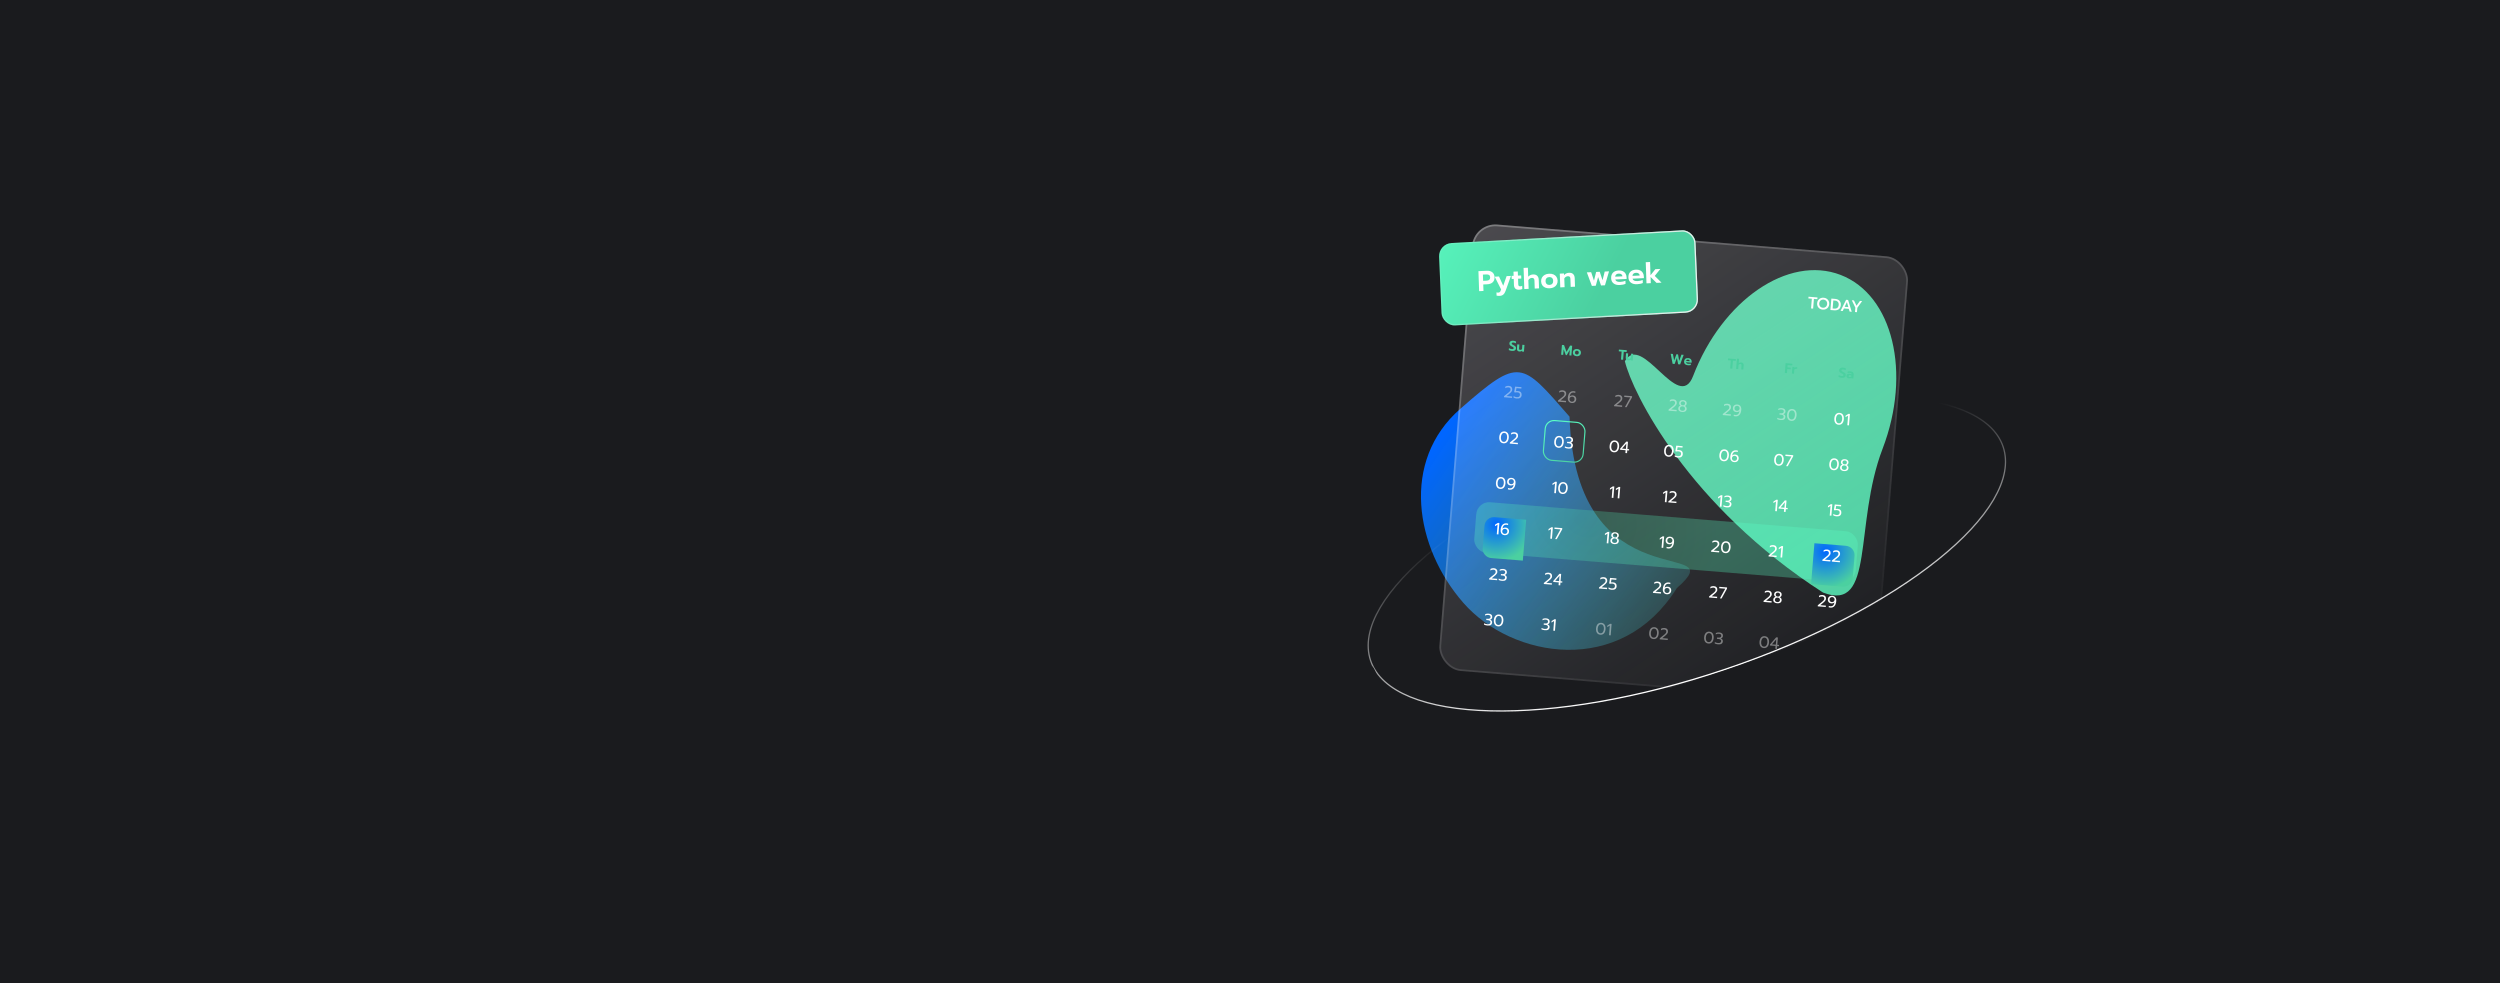 <svg width="1920" height="755" viewBox="0 0 1920 755" fill="none" xmlns="http://www.w3.org/2000/svg">
<g clip-path="url(#clip0_1846_1127)">
<rect width="1920" height="755" fill="#1A1B1E"/>
<g filter="url(#filter0_f_1846_1127)">
<path d="M1445.85 344.588C1468.19 286.266 1453.72 226.504 1413.52 211.106C1373.32 195.708 1322.63 230.504 1300.28 288.826C1289.17 317.831 1261.04 254.686 1247.89 277.388C1253.68 301.731 1296.74 388.657 1400.11 455.101C1440.3 470.5 1423.51 402.91 1445.85 344.588Z" fill="url(#paint0_linear_1846_1127)"/>
</g>
<g filter="url(#filter1_f_1846_1127)">
<path d="M1287.77 451.686C1333.63 411.598 1209.92 465.835 1205.4 319.977C1168.16 277.367 1167.35 273.903 1121.48 313.992C1075.62 354.081 1086.61 420.379 1123.86 462.989C1161.1 505.598 1245.01 520.334 1287.77 451.686Z" fill="url(#paint1_linear_1846_1127)"/>
</g>
<g filter="url(#filter2_bii_1846_1127)">
<rect x="1131.96" y="171" width="335.895" height="344" rx="18.011" transform="rotate(4.662 1131.96 171)" fill="url(#paint2_linear_1846_1127)"/>
<rect x="1132.58" y="171.728" width="334.544" height="342.649" rx="17.335" transform="rotate(4.662 1132.58 171.728)" stroke="url(#paint3_linear_1846_1127)" stroke-width="1.351"/>
</g>
<path d="M1276.17 220.806C1276.29 220.697 1276.47 220.701 1276.59 220.808L1276.63 220.844L1279 223.739L1281.81 221.266C1281.93 221.157 1282.11 221.16 1282.23 221.268L1282.26 221.303C1282.37 221.432 1282.36 221.618 1282.26 221.742L1282.22 221.777L1279.17 224.467C1279.04 224.577 1278.86 224.573 1278.75 224.466L1278.71 224.43L1276.13 221.28C1276.02 221.139 1276.03 220.927 1276.17 220.806Z" fill="white" stroke="white" stroke-width="0.901"/>
<path d="M1206.15 213.357L1208.03 213.511L1210.25 219.612L1213.45 213.953L1215.32 214.106L1214.6 222.889L1212.78 222.74L1213.19 217.752L1210.46 222.551L1209.58 222.479L1207.67 217.302L1207.26 222.29L1205.43 222.141L1206.15 213.357ZM1219.59 214.453L1221.46 214.606L1224.25 223.675L1222.3 223.517L1221.7 221.545L1218.22 221.261L1217.31 223.11L1215.35 222.95L1219.59 214.453ZM1221.32 219.984L1220.35 216.54L1218.84 219.781L1221.32 219.984ZM1226.85 220.523L1224.08 214.82L1226.12 214.986L1227.94 218.816L1230.44 215.339L1232.46 215.504L1228.73 220.676L1228.45 224.018L1226.58 223.866L1226.85 220.523ZM1237.05 223.569L1238.74 222.264C1239.08 222.005 1239.34 221.815 1239.51 221.694C1240.02 221.315 1240.41 221.009 1240.68 220.778C1240.96 220.539 1241.18 220.288 1241.37 220.024C1241.55 219.761 1241.65 219.483 1241.67 219.189C1241.71 218.779 1241.61 218.446 1241.39 218.192C1241.17 217.938 1240.81 217.791 1240.31 217.75C1239.89 217.716 1239.47 217.757 1239.04 217.874C1238.61 217.982 1238.2 218.156 1237.83 218.395L1237.98 216.573C1238.37 216.344 1238.8 216.181 1239.28 216.085C1239.77 215.982 1240.29 215.952 1240.85 215.998C1241.48 216.049 1242.02 216.211 1242.46 216.484C1242.91 216.756 1243.23 217.115 1243.44 217.562C1243.65 218.009 1243.73 218.509 1243.68 219.062C1243.63 219.682 1243.43 220.222 1243.07 220.682C1242.72 221.134 1242.17 221.658 1241.41 222.254L1239.97 223.376L1243.61 223.673L1243.48 225.244L1236.96 224.712L1237.05 223.569ZM1248.19 225.818C1247.4 225.753 1246.72 225.516 1246.15 225.107C1245.59 224.691 1245.18 224.126 1244.92 223.413C1244.66 222.692 1244.57 221.862 1244.64 220.924C1244.72 219.978 1244.94 219.173 1245.31 218.512C1245.68 217.851 1246.18 217.36 1246.8 217.039C1247.42 216.719 1248.13 216.592 1248.94 216.657C1249.74 216.723 1250.42 216.964 1250.98 217.38C1251.54 217.797 1251.94 218.361 1252.2 219.073C1252.46 219.786 1252.55 220.616 1252.47 221.563C1252.4 222.501 1252.17 223.305 1251.8 223.974C1251.42 224.635 1250.93 225.126 1250.31 225.447C1249.69 225.759 1248.99 225.883 1248.19 225.818ZM1248.34 224.059C1248.96 224.11 1249.47 223.902 1249.85 223.436C1250.24 222.97 1250.46 222.301 1250.54 221.43C1250.61 220.55 1250.49 219.845 1250.19 219.315C1249.9 218.785 1249.43 218.494 1248.79 218.442C1248.16 218.39 1247.65 218.601 1247.26 219.076C1246.89 219.551 1246.66 220.229 1246.59 221.108C1246.52 221.979 1246.64 222.676 1246.94 223.198C1247.24 223.721 1247.71 224.007 1248.34 224.059ZM1253.03 224.872L1254.72 223.567C1255.06 223.308 1255.32 223.118 1255.49 222.997C1256 222.617 1256.39 222.312 1256.66 222.081C1256.93 221.842 1257.16 221.591 1257.34 221.327C1257.52 221.064 1257.63 220.785 1257.65 220.492C1257.68 220.082 1257.59 219.749 1257.37 219.495C1257.15 219.241 1256.79 219.094 1256.29 219.053C1255.87 219.019 1255.44 219.06 1255.01 219.177C1254.58 219.285 1254.18 219.459 1253.81 219.698L1253.96 217.876C1254.35 217.646 1254.78 217.484 1255.26 217.388C1255.75 217.285 1256.27 217.255 1256.82 217.3C1257.46 217.352 1258 217.514 1258.44 217.787C1258.88 218.059 1259.21 218.418 1259.42 218.865C1259.62 219.312 1259.71 219.812 1259.66 220.365C1259.61 220.985 1259.41 221.525 1259.05 221.985C1258.7 222.437 1258.15 222.961 1257.39 223.557L1255.94 224.679L1259.59 224.976L1259.46 226.547L1252.94 226.015L1253.03 224.872ZM1263.08 227.032C1262.53 226.987 1262.02 226.899 1261.53 226.766C1261.04 226.642 1260.63 226.478 1260.29 226.273L1260.41 224.79C1261.19 225.225 1262.03 225.479 1262.92 225.551C1263.57 225.605 1264.07 225.535 1264.4 225.344C1264.75 225.152 1264.94 224.856 1264.97 224.454C1265 224.026 1264.87 223.712 1264.56 223.51C1264.26 223.3 1263.78 223.168 1263.12 223.114L1261.96 223.019L1262.08 221.562L1263.19 221.652C1263.73 221.696 1264.16 221.635 1264.48 221.466C1264.8 221.291 1264.98 221.01 1265.01 220.625C1265.05 220.239 1264.93 219.935 1264.67 219.711C1264.41 219.488 1264.03 219.356 1263.54 219.316C1263.07 219.277 1262.63 219.3 1262.22 219.385C1261.82 219.462 1261.42 219.606 1261.02 219.818L1261.14 218.31C1261.54 218.132 1261.97 218.007 1262.45 217.936C1262.93 217.857 1263.42 217.838 1263.92 217.879C1265.02 217.969 1265.82 218.262 1266.32 218.758C1266.82 219.245 1267.03 219.896 1266.97 220.708C1266.94 221.11 1266.8 221.479 1266.56 221.813C1266.33 222.141 1266.01 222.392 1265.59 222.569C1266.54 223.009 1266.98 223.719 1266.9 224.699C1266.75 226.45 1265.48 227.228 1263.08 227.032Z" fill="white"/>
<path d="M1391.49 229.417L1388.84 229.2L1388.95 227.881L1395.84 228.444L1395.74 229.763L1393.09 229.547L1392.48 237.011L1390.88 236.881L1391.49 229.417ZM1399.84 237.801C1398.96 237.729 1398.18 237.476 1397.5 237.041C1396.83 236.598 1396.31 236.012 1395.96 235.284C1395.61 234.556 1395.48 233.743 1395.55 232.847C1395.62 231.951 1395.89 231.171 1396.35 230.509C1396.82 229.847 1397.42 229.352 1398.15 229.024C1398.9 228.697 1399.71 228.569 1400.59 228.641C1401.46 228.712 1402.23 228.969 1402.9 229.411C1403.58 229.855 1404.1 230.44 1404.44 231.169C1404.79 231.897 1404.93 232.71 1404.86 233.606C1404.79 234.503 1404.52 235.282 1404.05 235.944C1403.59 236.598 1402.99 237.088 1402.25 237.416C1401.51 237.744 1400.71 237.872 1399.84 237.801ZM1399.96 236.356C1400.52 236.402 1401.04 236.318 1401.52 236.104C1402 235.882 1402.4 235.547 1402.7 235.1C1403.02 234.645 1403.2 234.103 1403.25 233.475C1403.3 232.855 1403.21 232.3 1402.98 231.809C1402.76 231.309 1402.42 230.911 1401.98 230.614C1401.54 230.317 1401.04 230.145 1400.47 230.098C1399.9 230.052 1399.37 230.139 1398.88 230.361C1398.4 230.583 1398 230.922 1397.69 231.377C1397.39 231.825 1397.21 232.358 1397.16 232.978C1397.11 233.606 1397.2 234.17 1397.43 234.67C1397.66 235.161 1398 235.556 1398.44 235.853C1398.89 236.143 1399.4 236.31 1399.96 236.356ZM1406.48 229.311L1409.42 229.551C1410.38 229.629 1411.19 229.872 1411.87 230.281C1412.54 230.691 1413.04 231.237 1413.36 231.922C1413.69 232.606 1413.81 233.392 1413.74 234.28C1413.62 235.737 1413.11 236.809 1412.2 237.494C1411.29 238.17 1410.08 238.447 1408.57 238.323L1405.76 238.094L1406.48 229.311ZM1408.7 237.006C1409.72 237.089 1410.53 236.881 1411.12 236.38C1411.71 235.873 1412.05 235.129 1412.13 234.149C1412.18 233.554 1412.1 233.02 1411.9 232.548C1411.69 232.068 1411.37 231.683 1410.94 231.395C1410.51 231.098 1409.98 230.925 1409.36 230.874L1407.97 230.761L1407.47 236.905L1408.7 237.006ZM1417.8 230.234L1419.34 230.36L1422.13 239.429L1420.51 239.297L1419.87 237.208L1416.15 236.905L1415.2 238.864L1413.56 238.73L1417.8 230.234ZM1419.54 235.853L1418.42 232.005L1416.7 235.622L1419.54 235.853ZM1424.91 236.291L1422.16 230.589L1423.85 230.728L1425.8 234.82L1428.44 231.102L1430.12 231.239L1426.43 236.415L1426.15 239.757L1424.63 239.633L1424.91 236.291Z" fill="white"/>
<circle cx="1176.72" cy="214.857" r="14.859" transform="rotate(4.662 1176.72 214.857)" fill="#F8F4FB" fill-opacity="0.1"/>
<path d="M1179.94 209.409C1180.12 209.622 1180.11 209.932 1179.93 210.135L1179.87 210.193L1174.98 214.263L1179.15 219.072C1179.33 219.285 1179.33 219.594 1179.14 219.797L1179.08 219.855C1178.87 220.036 1178.55 220.028 1178.34 219.849L1178.28 219.79L1173.75 214.557C1173.57 214.344 1173.57 214.035 1173.75 213.831L1173.81 213.773L1179.14 209.344C1179.37 209.146 1179.73 209.175 1179.94 209.409Z" fill="white"/>
<rect x="1134.58" y="384.921" width="294" height="39" rx="9.906" transform="rotate(4.662 1134.58 384.921)" fill="url(#paint4_radial_1846_1127)" fill-opacity="0.29"/>
<g filter="url(#filter3_d_1846_1127)">
<path d="M1139.19 396.564C1139.51 392.599 1142.99 389.646 1146.96 389.97L1171.19 391.946L1168.63 423.36L1144.39 421.384C1140.43 421.06 1137.48 417.583 1137.8 413.618L1139.19 396.564Z" fill="url(#paint5_radial_1846_1127)"/>
</g>
<path d="M1155.13 304.238L1157.17 302.571C1157.35 302.417 1157.61 302.218 1157.93 301.975C1158.44 301.578 1158.84 301.256 1159.11 301.009C1159.38 300.761 1159.61 300.493 1159.79 300.204C1159.98 299.907 1160.09 299.583 1160.11 299.231C1160.16 298.712 1160.04 298.306 1159.76 298.013C1159.48 297.712 1159.05 297.538 1158.47 297.491C1158.08 297.459 1157.67 297.497 1157.24 297.605C1156.81 297.714 1156.41 297.892 1156.03 298.139L1156.13 296.908C1156.87 296.454 1157.75 296.269 1158.77 296.351C1159.67 296.425 1160.36 296.725 1160.82 297.252C1161.28 297.771 1161.48 298.445 1161.41 299.274C1161.38 299.676 1161.26 300.054 1161.06 300.408C1160.86 300.763 1160.59 301.108 1160.25 301.443C1159.91 301.77 1159.46 302.167 1158.89 302.635L1157.04 304.167L1161.31 304.515L1161.23 305.583L1155.06 305.08L1155.13 304.238ZM1164.79 306.064C1164.33 306.026 1163.89 305.94 1163.46 305.803C1163.03 305.676 1162.68 305.516 1162.39 305.324L1162.48 304.18C1162.81 304.418 1163.18 304.613 1163.61 304.766C1164.04 304.91 1164.45 304.998 1164.84 305.03C1165.6 305.093 1166.19 304.981 1166.61 304.694C1167.03 304.4 1167.27 303.938 1167.32 303.31C1167.37 302.715 1167.22 302.248 1166.88 301.908C1166.54 301.56 1166.02 301.357 1165.3 301.298C1165 301.274 1164.67 301.277 1164.33 301.308C1164 301.34 1163.7 301.396 1163.44 301.475L1162.9 301.102L1163.57 296.932L1168.48 297.333L1168.39 298.414L1164.65 298.108L1164.27 300.355C1164.8 300.288 1165.33 300.277 1165.87 300.32C1166.8 300.396 1167.51 300.715 1167.99 301.278C1168.48 301.84 1168.69 302.553 1168.62 303.416C1168.54 304.362 1168.18 305.067 1167.54 305.529C1166.91 305.983 1165.99 306.162 1164.79 306.064Z" fill="white" fill-opacity="0.41"/>
<path d="M1154.71 340.478C1153.95 340.417 1153.32 340.179 1152.79 339.766C1152.28 339.353 1151.9 338.791 1151.67 338.08C1151.43 337.369 1151.35 336.545 1151.42 335.606C1151.5 334.668 1151.71 333.867 1152.05 333.203C1152.4 332.532 1152.86 332.034 1153.44 331.71C1154.02 331.387 1154.69 331.256 1155.46 331.318C1156.22 331.38 1156.86 331.618 1157.37 332.031C1157.89 332.445 1158.27 333.011 1158.5 333.729C1158.73 334.44 1158.81 335.265 1158.74 336.203C1158.66 337.141 1158.45 337.942 1158.1 338.605C1157.75 339.268 1157.28 339.761 1156.7 340.084C1156.13 340.409 1155.46 340.54 1154.71 340.478ZM1154.8 339.348C1155.55 339.408 1156.15 339.15 1156.62 338.573C1157.1 337.988 1157.38 337.167 1157.47 336.112C1157.55 335.056 1157.41 334.202 1157.04 333.547C1156.68 332.893 1156.11 332.536 1155.36 332.474C1154.61 332.413 1154 332.675 1153.53 333.261C1153.06 333.846 1152.78 334.667 1152.69 335.722C1152.61 336.778 1152.75 337.633 1153.12 338.287C1153.49 338.933 1154.05 339.287 1154.8 339.348ZM1159.58 339.838L1161.62 338.171C1161.81 338.017 1162.06 337.819 1162.38 337.575C1162.89 337.178 1163.29 336.856 1163.56 336.609C1163.83 336.361 1164.06 336.093 1164.25 335.804C1164.43 335.507 1164.54 335.183 1164.57 334.831C1164.61 334.312 1164.49 333.906 1164.21 333.613C1163.93 333.312 1163.5 333.138 1162.92 333.091C1162.53 333.059 1162.12 333.097 1161.69 333.205C1161.27 333.314 1160.86 333.492 1160.48 333.739L1160.58 332.508C1161.33 332.054 1162.21 331.869 1163.22 331.951C1164.12 332.025 1164.81 332.325 1165.27 332.852C1165.73 333.371 1165.93 334.045 1165.86 334.874C1165.83 335.276 1165.71 335.654 1165.51 336.008C1165.31 336.363 1165.04 336.708 1164.7 337.043C1164.36 337.37 1163.91 337.767 1163.34 338.235L1161.49 339.767L1165.77 340.115L1165.68 341.183L1159.51 340.68L1159.58 339.838Z" fill="white"/>
<path d="M1152.17 375.509C1151.42 375.447 1150.78 375.21 1150.26 374.796C1149.74 374.383 1149.37 373.821 1149.13 373.11C1148.89 372.399 1148.81 371.575 1148.89 370.637C1148.97 369.698 1149.18 368.897 1149.52 368.234C1149.87 367.562 1150.33 367.065 1150.9 366.74C1151.49 366.417 1152.16 366.286 1152.92 366.348C1153.68 366.411 1154.32 366.648 1154.84 367.061C1155.36 367.475 1155.73 368.041 1155.96 368.759C1156.2 369.47 1156.28 370.295 1156.2 371.233C1156.13 372.171 1155.91 372.972 1155.57 373.635C1155.22 374.298 1154.75 374.791 1154.17 375.115C1153.59 375.439 1152.93 375.57 1152.17 375.509ZM1152.27 374.378C1153.01 374.439 1153.62 374.18 1154.09 373.603C1154.57 373.018 1154.85 372.198 1154.93 371.142C1155.02 370.087 1154.88 369.232 1154.51 368.578C1154.14 367.924 1153.58 367.566 1152.83 367.504C1152.07 367.443 1151.46 367.705 1150.99 368.291C1150.52 368.877 1150.24 369.697 1150.16 370.753C1150.07 371.808 1150.21 372.663 1150.58 373.317C1150.96 373.963 1151.52 374.317 1152.27 374.378ZM1159.32 376.092C1158.86 376.054 1158.46 375.97 1158.1 375.84L1158.19 374.772C1158.51 374.925 1158.88 375.018 1159.31 375.053C1161.11 375.2 1162.18 374.204 1162.53 372.066C1162.26 372.363 1161.91 372.575 1161.48 372.701C1161.07 372.827 1160.61 372.87 1160.11 372.829C1159.55 372.783 1159.06 372.625 1158.64 372.355C1158.22 372.085 1157.91 371.722 1157.7 371.267C1157.5 370.811 1157.42 370.295 1157.46 369.717C1157.51 369.147 1157.68 368.646 1157.97 368.214C1158.26 367.783 1158.66 367.462 1159.17 367.25C1159.68 367.03 1160.26 366.947 1160.92 367.001C1161.56 367.053 1162.11 367.241 1162.59 367.567C1163.06 367.892 1163.42 368.352 1163.66 368.945C1163.9 369.529 1163.99 370.223 1163.92 371.028C1163.78 372.77 1163.31 374.077 1162.51 374.948C1161.73 375.82 1160.66 376.201 1159.32 376.092ZM1160.53 371.851C1161.08 371.896 1161.56 371.758 1161.95 371.436C1162.36 371.115 1162.59 370.666 1162.63 370.088C1162.66 369.744 1162.6 369.419 1162.46 369.112C1162.32 368.806 1162.12 368.553 1161.84 368.353C1161.56 368.153 1161.23 368.038 1160.84 368.006C1160.26 367.958 1159.77 368.096 1159.38 368.418C1159 368.741 1158.78 369.196 1158.74 369.783C1158.69 370.369 1158.83 370.848 1159.15 371.22C1159.48 371.593 1159.94 371.804 1160.53 371.851Z" fill="white"/>
<path d="M1150.12 402.938L1148.11 404.153L1148.21 402.934L1150.41 401.57L1151.51 401.66L1150.8 410.444L1149.51 410.339L1150.12 402.938ZM1155.47 411.015C1154.84 410.963 1154.29 410.775 1153.81 410.449C1153.34 410.116 1152.98 409.656 1152.73 409.071C1152.49 408.478 1152.41 407.784 1152.47 406.988C1152.62 405.246 1153.08 403.938 1153.87 403.067C1154.66 402.196 1155.73 401.815 1157.07 401.924C1157.53 401.962 1157.94 402.045 1158.29 402.175L1158.2 403.256C1157.92 403.106 1157.55 403.013 1157.09 402.975C1155.3 402.829 1154.22 403.825 1153.87 405.964C1154.15 405.666 1154.5 405.454 1154.92 405.328C1155.36 405.195 1155.82 405.148 1156.31 405.189C1156.88 405.235 1157.37 405.393 1157.78 405.663C1158.19 405.932 1158.49 406.294 1158.69 406.749C1158.9 407.204 1158.98 407.721 1158.93 408.299C1158.88 408.869 1158.71 409.369 1158.42 409.8C1158.13 410.232 1157.73 410.558 1157.22 410.778C1156.72 410.99 1156.13 411.069 1155.47 411.015ZM1155.55 410.022C1156.14 410.07 1156.62 409.932 1157 409.609C1157.39 409.278 1157.61 408.819 1157.66 408.233C1157.71 407.647 1157.56 407.167 1157.23 406.794C1156.91 406.422 1156.45 406.212 1155.87 406.164C1155.51 406.135 1155.17 406.188 1154.85 406.322C1154.55 406.457 1154.3 406.664 1154.1 406.943C1153.9 407.223 1153.79 407.555 1153.76 407.941C1153.73 408.284 1153.79 408.609 1153.92 408.915C1154.07 409.222 1154.28 409.475 1154.56 409.675C1154.83 409.875 1155.17 409.991 1155.55 410.022Z" fill="white"/>
<path d="M1143.68 444.253L1145.73 442.586C1145.91 442.432 1146.16 442.233 1146.49 441.99C1147 441.593 1147.39 441.271 1147.67 441.023C1147.94 440.776 1148.17 440.508 1148.35 440.219C1148.54 439.922 1148.64 439.598 1148.67 439.246C1148.71 438.727 1148.59 438.321 1148.32 438.028C1148.04 437.727 1147.61 437.553 1147.03 437.506C1146.64 437.474 1146.22 437.512 1145.79 437.62C1145.37 437.729 1144.97 437.907 1144.59 438.154L1144.69 436.922C1145.43 436.469 1146.31 436.283 1147.32 436.366C1148.23 436.44 1148.91 436.74 1149.38 437.267C1149.84 437.785 1150.04 438.459 1149.97 439.289C1149.94 439.691 1149.82 440.069 1149.61 440.423C1149.41 440.778 1149.15 441.123 1148.81 441.458C1148.47 441.785 1148.01 442.182 1147.44 442.65L1145.6 444.182L1149.87 444.53L1149.78 445.598L1143.62 445.095L1143.68 444.253ZM1153.58 446.097C1153.07 446.056 1152.58 445.974 1152.12 445.852C1151.66 445.739 1151.27 445.589 1150.94 445.401L1151.03 444.346C1151.78 444.761 1152.6 445.006 1153.5 445.079C1154.27 445.141 1154.85 445.05 1155.24 444.803C1155.64 444.549 1155.86 444.163 1155.9 443.643C1155.95 443.107 1155.78 442.71 1155.42 442.453C1155.05 442.187 1154.47 442.021 1153.69 441.957L1152.66 441.873L1152.74 440.843L1153.75 440.925C1154.37 440.976 1154.89 440.892 1155.3 440.672C1155.7 440.444 1155.93 440.082 1155.97 439.588C1156.01 439.102 1155.88 438.721 1155.58 438.443C1155.28 438.166 1154.83 438.003 1154.23 437.954C1153.76 437.915 1153.33 437.935 1152.95 438.014C1152.56 438.092 1152.16 438.24 1151.73 438.459L1151.82 437.403C1152.59 437.019 1153.47 436.868 1154.46 436.948C1155.44 437.028 1156.17 437.307 1156.65 437.784C1157.12 438.261 1157.33 438.885 1157.27 439.656C1157.23 440.125 1157.07 440.525 1156.79 440.857C1156.51 441.188 1156.11 441.429 1155.59 441.581C1156.15 441.762 1156.56 442.04 1156.84 442.417C1157.12 442.794 1157.24 443.25 1157.19 443.786C1157.13 444.582 1156.81 445.192 1156.22 445.617C1155.64 446.034 1154.76 446.194 1153.58 446.097Z" fill="white"/>
<path d="M1142.35 480.419C1141.84 480.377 1141.36 480.295 1140.89 480.173C1140.44 480.06 1140.05 479.91 1139.72 479.723L1139.8 478.668C1140.55 479.083 1141.38 479.327 1142.27 479.4C1143.04 479.463 1143.62 479.371 1144.01 479.125C1144.41 478.871 1144.64 478.484 1144.68 477.965C1144.72 477.429 1144.56 477.032 1144.19 476.774C1143.83 476.508 1143.25 476.343 1142.46 476.279L1141.43 476.195L1141.52 475.165L1142.52 475.247C1143.15 475.298 1143.67 475.213 1144.07 474.994C1144.48 474.765 1144.7 474.404 1144.74 473.91C1144.78 473.424 1144.65 473.042 1144.36 472.765C1144.06 472.488 1143.61 472.325 1143 472.275C1142.54 472.237 1142.11 472.257 1141.72 472.335C1141.34 472.413 1140.93 472.562 1140.51 472.78L1140.6 471.725C1141.37 471.341 1142.25 471.189 1143.24 471.27C1144.22 471.35 1144.95 471.628 1145.42 472.106C1145.9 472.583 1146.1 473.207 1146.04 473.978C1146 474.447 1145.84 474.847 1145.56 475.178C1145.28 475.51 1144.88 475.751 1144.37 475.903C1144.92 476.083 1145.34 476.362 1145.61 476.738C1145.89 477.115 1146.01 477.572 1145.97 478.108C1145.9 478.904 1145.58 479.514 1145 479.939C1144.42 480.355 1143.53 480.515 1142.35 480.419ZM1150.55 481.087C1149.79 481.026 1149.16 480.788 1148.63 480.375C1148.12 479.962 1147.74 479.4 1147.51 478.689C1147.27 477.978 1147.19 477.153 1147.26 476.215C1147.34 475.277 1147.55 474.476 1147.89 473.812C1148.24 473.141 1148.7 472.643 1149.28 472.319C1149.86 471.995 1150.53 471.865 1151.3 471.927C1152.06 471.989 1152.7 472.227 1153.21 472.64C1153.73 473.053 1154.11 473.619 1154.34 474.338C1154.57 475.049 1154.65 475.873 1154.58 476.812C1154.5 477.75 1154.29 478.55 1153.94 479.213C1153.59 479.876 1153.12 480.37 1152.54 480.693C1151.97 481.017 1151.3 481.149 1150.55 481.087ZM1150.64 479.956C1151.39 480.017 1151.99 479.759 1152.46 479.182C1152.94 478.596 1153.22 477.776 1153.31 476.721C1153.39 475.665 1153.25 474.81 1152.88 474.156C1152.52 473.502 1151.95 473.144 1151.2 473.083C1150.45 473.022 1149.84 473.284 1149.37 473.869C1148.9 474.455 1148.62 475.276 1148.53 476.331C1148.45 477.387 1148.59 478.242 1148.96 478.896C1149.33 479.542 1149.89 479.896 1150.64 479.956Z" fill="white"/>
<path d="M1161.18 269.501C1160.72 269.464 1160.26 269.384 1159.82 269.261C1159.37 269.137 1159.01 268.992 1158.74 268.825L1158.86 267.382C1159.22 267.6 1159.6 267.772 1160.01 267.899C1160.41 268.026 1160.79 268.104 1161.17 268.135C1161.58 268.169 1161.91 268.123 1162.13 267.996C1162.36 267.87 1162.48 267.678 1162.51 267.42C1162.52 267.233 1162.48 267.071 1162.38 266.933C1162.29 266.795 1162.14 266.667 1161.94 266.549C1161.74 266.425 1161.44 266.26 1161.03 266.053C1160.35 265.708 1159.87 265.347 1159.58 264.97C1159.3 264.585 1159.17 264.13 1159.22 263.606C1159.25 263.182 1159.4 262.818 1159.65 262.514C1159.91 262.203 1160.25 261.974 1160.68 261.828C1161.12 261.683 1161.6 261.632 1162.15 261.677C1162.6 261.713 1162.99 261.781 1163.33 261.881C1163.66 261.981 1163.99 262.12 1164.31 262.298L1164.2 263.698C1163.59 263.33 1162.97 263.121 1162.34 263.069C1161.94 263.037 1161.62 263.083 1161.37 263.207C1161.13 263.325 1161 263.513 1160.98 263.772C1160.97 263.958 1161.01 264.117 1161.11 264.248C1161.2 264.379 1161.35 264.499 1161.53 264.608C1161.72 264.717 1162.02 264.879 1162.45 265.095C1162.94 265.352 1163.32 265.592 1163.59 265.817C1163.86 266.034 1164.05 266.285 1164.17 266.569C1164.28 266.845 1164.33 267.181 1164.29 267.576C1164.24 268.258 1163.95 268.77 1163.42 269.11C1162.9 269.45 1162.15 269.581 1161.18 269.501ZM1166.94 269.971C1166.23 269.914 1165.72 269.68 1165.4 269.271C1165.08 268.855 1164.94 268.327 1165 267.688L1165.26 264.467L1166.89 264.6L1166.64 267.648C1166.58 268.323 1166.87 268.686 1167.49 268.737C1167.76 268.759 1168.02 268.715 1168.27 268.605C1168.52 268.496 1168.73 268.318 1168.91 268.072L1169.18 264.787L1170.81 264.92L1170.38 270.09L1168.81 269.961L1168.86 269.337C1168.61 269.584 1168.31 269.758 1167.97 269.861C1167.64 269.963 1167.29 270 1166.94 269.971Z" fill="#4BD0A0"/>
<path d="M1199.57 264.891L1201.19 265.023L1203.09 270.252L1205.83 265.402L1207.43 265.532L1206.82 273.061L1205.26 272.934L1205.61 268.658L1203.27 272.771L1202.51 272.71L1200.88 268.272L1200.53 272.548L1198.96 272.42L1199.57 264.891ZM1210.83 273.551C1210.21 273.5 1209.67 273.344 1209.21 273.083C1208.77 272.815 1208.43 272.466 1208.2 272.036C1207.99 271.599 1207.9 271.104 1207.95 270.551C1207.99 270.012 1208.15 269.545 1208.44 269.149C1208.73 268.754 1209.12 268.46 1209.61 268.268C1210.1 268.077 1210.66 268.007 1211.28 268.058C1211.9 268.108 1212.43 268.268 1212.88 268.535C1213.34 268.804 1213.67 269.156 1213.89 269.593C1214.11 270.031 1214.2 270.519 1214.16 271.058C1214.11 271.61 1213.95 272.085 1213.65 272.48C1213.37 272.869 1212.98 273.159 1212.5 273.351C1212.01 273.535 1211.46 273.602 1210.83 273.551ZM1210.94 272.28C1211.38 272.316 1211.73 272.211 1212.01 271.967C1212.3 271.715 1212.45 271.367 1212.49 270.921C1212.53 270.462 1212.43 270.092 1212.19 269.813C1211.96 269.527 1211.62 269.365 1211.18 269.329C1210.73 269.293 1210.37 269.397 1210.09 269.641C1209.81 269.879 1209.65 270.227 1209.61 270.687C1209.58 271.132 1209.68 271.502 1209.91 271.796C1210.16 272.083 1210.5 272.244 1210.94 272.28Z" fill="#4BD0A0"/>
<path d="M1245.41 270.007L1243.22 269.827L1243.33 268.46L1249.36 268.951L1249.25 270.319L1247.05 270.14L1246.55 276.301L1244.91 276.167L1245.41 270.007ZM1250.49 276.785C1249.79 276.727 1249.27 276.494 1248.95 276.085C1248.63 275.668 1248.5 275.141 1248.55 274.502L1248.81 271.281L1250.44 271.414L1250.19 274.462C1250.14 275.137 1250.42 275.5 1251.05 275.551C1251.32 275.573 1251.58 275.529 1251.83 275.419C1252.07 275.309 1252.29 275.132 1252.47 274.886L1252.73 271.601L1254.36 271.734L1253.94 276.903L1252.37 276.775L1252.42 276.151C1252.17 276.398 1251.87 276.572 1251.53 276.674C1251.2 276.777 1250.85 276.814 1250.49 276.785Z" fill="#4BD0A0"/>
<path d="M1283.08 271.701L1284.8 271.842L1285.75 276.82L1287.47 272.06L1288.73 272.162L1289.62 277.135L1291.36 272.377L1293.07 272.516L1290.35 279.873L1288.81 279.747L1287.85 274.866L1286.13 279.528L1284.57 279.402L1283.08 271.701ZM1296.34 280.524C1295.34 280.443 1294.58 280.142 1294.06 279.622C1293.53 279.095 1293.3 278.4 1293.37 277.539C1293.44 276.684 1293.75 276.03 1294.29 275.575C1294.84 275.121 1295.58 274.933 1296.53 275.01C1297.14 275.06 1297.66 275.218 1298.07 275.482C1298.48 275.747 1298.78 276.094 1298.97 276.521C1299.16 276.941 1299.24 277.406 1299.19 277.916L1299.14 278.573L1294.87 278.225C1294.94 278.895 1295.53 279.276 1296.65 279.367C1296.98 279.394 1297.32 279.393 1297.68 279.365C1298.03 279.336 1298.35 279.282 1298.61 279.202L1298.52 280.344C1298.26 280.431 1297.93 280.491 1297.53 280.523C1297.13 280.556 1296.73 280.556 1296.34 280.524ZM1297.69 277.392C1297.69 277.046 1297.58 276.769 1297.36 276.563C1297.14 276.35 1296.82 276.227 1296.41 276.193C1296 276.159 1295.67 276.23 1295.41 276.404C1295.16 276.579 1295.01 276.834 1294.96 277.17L1297.69 277.392Z" fill="#4BD0A0"/>
<path d="M1329.27 276.845L1327.08 276.666L1327.19 275.298L1333.22 275.79L1333.11 277.158L1330.91 276.979L1330.41 283.14L1328.77 283.006L1329.27 276.845ZM1333.97 275.418L1335.6 275.551L1335.33 278.933C1335.59 278.701 1335.88 278.537 1336.2 278.44C1336.52 278.336 1336.86 278.298 1337.21 278.327C1337.91 278.385 1338.42 278.618 1338.73 279.026C1339.05 279.428 1339.19 279.949 1339.14 280.588L1338.87 283.83L1337.25 283.697L1337.5 280.638C1337.55 279.971 1337.27 279.612 1336.65 279.561C1336.38 279.539 1336.12 279.586 1335.87 279.703C1335.62 279.813 1335.41 279.991 1335.22 280.236L1334.95 283.51L1333.33 283.377L1333.97 275.418Z" fill="#4BD0A0"/>
<path d="M1371.34 278.899L1376.57 279.325L1376.45 280.704L1372.87 280.411L1372.73 282.167L1375.36 282.382L1375.26 283.642L1372.62 283.427L1372.37 286.561L1370.73 286.428L1371.34 278.899ZM1376.58 281.7L1378.15 281.829L1378.09 282.572C1378.32 282.338 1378.63 282.171 1379.01 282.072C1379.39 281.966 1379.82 281.933 1380.3 281.971L1380.2 283.21C1379.7 283.169 1379.26 283.209 1378.86 283.329C1378.48 283.449 1378.2 283.658 1378.03 283.955L1377.78 287.003L1376.16 286.87L1376.58 281.7Z" fill="#4BD0A0"/>
<path d="M1414.45 290.155C1413.99 290.118 1413.53 290.038 1413.09 289.915C1412.64 289.792 1412.28 289.647 1412.01 289.48L1412.13 288.036C1412.49 288.254 1412.87 288.426 1413.28 288.553C1413.68 288.68 1414.07 288.758 1414.44 288.789C1414.86 288.823 1415.18 288.777 1415.4 288.651C1415.63 288.525 1415.76 288.332 1415.78 288.074C1415.79 287.887 1415.75 287.725 1415.65 287.587C1415.56 287.449 1415.41 287.321 1415.21 287.203C1415.02 287.079 1414.71 286.914 1414.3 286.707C1413.62 286.362 1413.14 286.001 1412.85 285.624C1412.57 285.239 1412.44 284.784 1412.49 284.26C1412.52 283.837 1412.67 283.473 1412.92 283.168C1413.18 282.857 1413.52 282.628 1413.96 282.483C1414.39 282.337 1414.87 282.287 1415.42 282.331C1415.87 282.367 1416.26 282.435 1416.6 282.535C1416.94 282.635 1417.26 282.774 1417.58 282.952L1417.47 284.352C1416.86 283.984 1416.24 283.775 1415.61 283.723C1415.21 283.691 1414.89 283.737 1414.65 283.862C1414.4 283.979 1414.27 284.167 1414.25 284.426C1414.24 284.613 1414.28 284.771 1414.38 284.902C1414.47 285.033 1414.62 285.153 1414.8 285.262C1414.99 285.371 1415.29 285.534 1415.72 285.749C1416.21 286.006 1416.59 286.246 1416.86 286.471C1417.13 286.688 1417.33 286.939 1417.44 287.223C1417.55 287.5 1417.6 287.835 1417.56 288.23C1417.51 288.913 1417.22 289.424 1416.69 289.764C1416.17 290.105 1415.42 290.235 1414.45 290.155ZM1420.08 290.615C1419.44 290.563 1418.94 290.363 1418.56 290.014C1418.2 289.659 1418.03 289.205 1418.08 288.652C1418.13 288.077 1418.35 287.648 1418.76 287.363C1419.17 287.071 1419.72 286.953 1420.41 287.01C1420.72 287.035 1421.01 287.091 1421.29 287.179C1421.56 287.266 1421.8 287.376 1422.01 287.509L1422.02 287.38C1422.05 287.056 1421.95 286.81 1421.73 286.641C1421.52 286.471 1421.17 286.367 1420.7 286.328C1420.06 286.277 1419.47 286.348 1418.92 286.541L1419.02 285.357C1419.26 285.275 1419.56 285.217 1419.93 285.182C1420.31 285.14 1420.68 285.134 1421.04 285.164C1421.97 285.24 1422.66 285.491 1423.08 285.916C1423.51 286.334 1423.7 286.888 1423.64 287.577L1423.39 290.722L1421.86 290.597L1421.89 290.123C1421.42 290.511 1420.82 290.675 1420.08 290.615ZM1420.61 289.574C1420.87 289.595 1421.12 289.565 1421.34 289.482C1421.56 289.399 1421.74 289.272 1421.88 289.103L1421.92 288.586C1421.58 288.312 1421.18 288.157 1420.75 288.121C1420.44 288.097 1420.21 288.142 1420.03 288.258C1419.86 288.367 1419.77 288.544 1419.75 288.788C1419.73 289.018 1419.79 289.2 1419.94 289.335C1420.09 289.47 1420.31 289.55 1420.61 289.574Z" fill="#4BD0A0"/>
<path d="M1196.57 307.618L1198.61 305.951C1198.79 305.797 1199.05 305.598 1199.37 305.355C1199.88 304.958 1200.28 304.636 1200.55 304.388C1200.82 304.141 1201.05 303.872 1201.24 303.584C1201.42 303.287 1201.53 302.963 1201.55 302.611C1201.6 302.091 1201.48 301.685 1201.2 301.393C1200.92 301.092 1200.49 300.918 1199.91 300.87C1199.52 300.838 1199.11 300.876 1198.68 300.985C1198.25 301.094 1197.85 301.272 1197.47 301.519L1197.57 300.287C1198.32 299.834 1199.19 299.648 1200.21 299.731C1201.11 299.805 1201.8 300.105 1202.26 300.632C1202.72 301.15 1202.92 301.824 1202.85 302.653C1202.82 303.056 1202.7 303.434 1202.5 303.788C1202.3 304.143 1202.03 304.488 1201.69 304.823C1201.35 305.149 1200.9 305.547 1200.33 306.015L1198.48 307.546L1202.76 307.895L1202.67 308.963L1196.5 308.46L1196.57 307.618ZM1207.09 309.513C1206.46 309.462 1205.91 309.273 1205.43 308.948C1204.96 308.614 1204.6 308.155 1204.35 307.57C1204.11 306.977 1204.03 306.282 1204.09 305.487C1204.23 303.744 1204.7 302.437 1205.49 301.565C1206.28 300.694 1207.35 300.313 1208.69 300.422C1209.15 300.46 1209.56 300.544 1209.91 300.674L1209.82 301.754C1209.54 301.605 1209.17 301.511 1208.71 301.474C1206.91 301.327 1205.84 302.324 1205.49 304.462C1205.77 304.164 1206.12 303.953 1206.54 303.827C1206.97 303.693 1207.44 303.647 1207.93 303.687C1208.5 303.734 1208.99 303.892 1209.4 304.161C1209.81 304.43 1210.11 304.793 1210.31 305.247C1210.52 305.703 1210.6 306.219 1210.55 306.797C1210.5 307.367 1210.33 307.867 1210.03 308.299C1209.75 308.731 1209.35 309.056 1208.84 309.277C1208.34 309.488 1207.75 309.567 1207.09 309.513ZM1207.17 308.52C1207.76 308.568 1208.24 308.431 1208.62 308.107C1209.01 307.777 1209.23 307.318 1209.28 306.732C1209.32 306.145 1209.18 305.666 1208.85 305.293C1208.53 304.921 1208.07 304.711 1207.49 304.663C1207.12 304.633 1206.79 304.686 1206.47 304.821C1206.17 304.956 1205.91 305.163 1205.71 305.442C1205.52 305.721 1205.41 306.054 1205.38 306.439C1205.35 306.783 1205.41 307.107 1205.54 307.414C1205.68 307.72 1205.9 307.974 1206.17 308.174C1206.45 308.373 1206.79 308.489 1207.17 308.52Z" fill="white" fill-opacity="0.41"/>
<path d="M1196.94 343.922C1196.18 343.861 1195.54 343.623 1195.02 343.209C1194.51 342.796 1194.13 342.234 1193.89 341.524C1193.66 340.813 1193.58 339.988 1193.65 339.05C1193.73 338.112 1193.94 337.311 1194.28 336.647C1194.63 335.976 1195.09 335.478 1195.66 335.154C1196.25 334.83 1196.92 334.7 1197.68 334.762C1198.45 334.824 1199.08 335.061 1199.6 335.474C1200.12 335.888 1200.5 336.454 1200.72 337.173C1200.96 337.884 1201.04 338.708 1200.97 339.646C1200.89 340.585 1200.68 341.385 1200.33 342.048C1199.98 342.711 1199.51 343.205 1198.93 343.528C1198.35 343.852 1197.69 343.984 1196.94 343.922ZM1197.03 342.791C1197.77 342.852 1198.38 342.594 1198.85 342.016C1199.33 341.431 1199.61 340.611 1199.7 339.555C1199.78 338.5 1199.64 337.645 1199.27 336.991C1198.9 336.337 1198.34 335.979 1197.59 335.918C1196.83 335.856 1196.22 336.118 1195.75 336.704C1195.28 337.29 1195.01 338.111 1194.92 339.166C1194.83 340.222 1194.98 341.076 1195.34 341.73C1195.72 342.377 1196.28 342.73 1197.03 342.791ZM1204.4 344.531C1203.89 344.489 1203.4 344.407 1202.94 344.285C1202.48 344.172 1202.09 344.022 1201.76 343.835L1201.85 342.779C1202.6 343.195 1203.42 343.439 1204.32 343.512C1205.09 343.575 1205.67 343.483 1206.06 343.237C1206.46 342.983 1206.68 342.596 1206.72 342.077C1206.77 341.54 1206.61 341.144 1206.24 340.886C1205.87 340.62 1205.3 340.455 1204.51 340.391L1203.48 340.307L1203.56 339.276L1204.57 339.358C1205.2 339.409 1205.71 339.325 1206.12 339.105C1206.52 338.877 1206.75 338.516 1206.79 338.021C1206.83 337.536 1206.7 337.154 1206.4 336.877C1206.1 336.6 1205.65 336.436 1205.05 336.387C1204.58 336.349 1204.15 336.369 1203.77 336.447C1203.38 336.525 1202.98 336.673 1202.55 336.892L1202.64 335.836C1203.41 335.453 1204.29 335.301 1205.28 335.382C1206.26 335.462 1206.99 335.74 1207.47 336.217C1207.94 336.695 1208.15 337.319 1208.09 338.089C1208.05 338.558 1207.89 338.959 1207.61 339.29C1207.33 339.621 1206.93 339.863 1206.41 340.015C1206.97 340.195 1207.39 340.474 1207.66 340.85C1207.94 341.227 1208.06 341.684 1208.01 342.22C1207.95 343.016 1207.63 343.626 1207.04 344.051C1206.46 344.467 1205.58 344.627 1204.4 344.531Z" fill="white"/>
<path d="M1194.27 371.301L1192.26 372.516L1192.36 371.297L1194.55 369.933L1195.66 370.024L1194.94 378.807L1193.66 378.702L1194.27 371.301ZM1199.97 379.407C1199.22 379.345 1198.58 379.108 1198.06 378.694C1197.54 378.281 1197.17 377.719 1196.93 377.008C1196.69 376.297 1196.61 375.473 1196.69 374.535C1196.76 373.596 1196.97 372.795 1197.31 372.132C1197.66 371.46 1198.13 370.962 1198.7 370.638C1199.28 370.315 1199.96 370.184 1200.72 370.246C1201.48 370.308 1202.12 370.546 1202.63 370.959C1203.16 371.373 1203.53 371.939 1203.76 372.657C1204 373.368 1204.08 374.193 1204 375.131C1203.92 376.069 1203.71 376.87 1203.36 377.533C1203.01 378.196 1202.55 378.689 1201.96 379.013C1201.39 379.337 1200.73 379.468 1199.97 379.407ZM1200.06 378.276C1200.81 378.336 1201.42 378.078 1201.88 377.501C1202.36 376.916 1202.64 376.095 1202.73 375.04C1202.82 373.984 1202.68 373.13 1202.31 372.476C1201.94 371.822 1201.38 371.464 1200.62 371.402C1199.87 371.341 1199.26 371.603 1198.79 372.189C1198.32 372.774 1198.04 373.595 1197.96 374.651C1197.87 375.706 1198.01 376.561 1198.38 377.215C1198.76 377.861 1199.32 378.215 1200.06 378.276Z" fill="white"/>
<path d="M1191.21 406.289L1189.2 407.504L1189.3 406.285L1191.5 404.921L1192.61 405.012L1191.89 413.795L1190.61 413.69L1191.21 406.289ZM1198.44 406.575L1193.78 406.195L1193.87 405.114L1199.84 405.601L1199.76 406.544L1195.59 414.097L1194.33 413.994L1198.44 406.575Z" fill="white"/>
<path d="M1185.7 447.68L1187.75 446.012C1187.93 445.859 1188.18 445.66 1188.51 445.416C1189.02 445.02 1189.41 444.698 1189.68 444.45C1189.96 444.203 1190.19 443.934 1190.37 443.646C1190.55 443.349 1190.66 443.024 1190.69 442.673C1190.73 442.153 1190.61 441.747 1190.33 441.455C1190.06 441.154 1189.63 440.979 1189.05 440.932C1188.65 440.9 1188.24 440.938 1187.81 441.047C1187.39 441.155 1186.99 441.333 1186.6 441.581L1186.71 440.349C1187.45 439.895 1188.33 439.71 1189.34 439.793C1190.25 439.866 1190.93 440.167 1191.4 440.694C1191.86 441.212 1192.06 441.886 1191.99 442.715C1191.96 443.117 1191.84 443.496 1191.63 443.85C1191.43 444.205 1191.17 444.55 1190.83 444.885C1190.49 445.211 1190.03 445.608 1189.46 446.076L1187.62 447.608L1191.89 447.957L1191.8 449.025L1185.63 448.522L1185.7 447.68ZM1197.13 447.284L1192.86 446.935L1192.93 446.119L1197.66 440.661L1198.97 440.767L1198.51 446.384L1199.87 446.495L1199.78 447.5L1198.43 447.389L1198.25 449.551L1196.96 449.445L1197.13 447.284ZM1197.37 446.291L1197.7 442.207L1194.39 446.048L1197.37 446.291Z" fill="white"/>
<path d="M1186.48 484.017C1185.97 483.976 1185.48 483.894 1185.02 483.772C1184.56 483.659 1184.17 483.509 1183.84 483.321L1183.92 482.266C1184.68 482.681 1185.5 482.926 1186.39 482.999C1187.17 483.061 1187.75 482.97 1188.14 482.723C1188.54 482.469 1188.76 482.083 1188.8 481.563C1188.85 481.027 1188.68 480.63 1188.32 480.373C1187.95 480.107 1187.37 479.941 1186.59 479.877L1185.56 479.793L1185.64 478.763L1186.65 478.845C1187.27 478.896 1187.79 478.812 1188.2 478.592C1188.6 478.364 1188.83 478.002 1188.87 477.508C1188.91 477.022 1188.78 476.641 1188.48 476.363C1188.18 476.086 1187.73 475.923 1187.13 475.874C1186.66 475.835 1186.23 475.855 1185.85 475.934C1185.46 476.012 1185.06 476.16 1184.63 476.379L1184.72 475.323C1185.49 474.939 1186.37 474.788 1187.36 474.868C1188.34 474.948 1189.07 475.227 1189.54 475.704C1190.02 476.181 1190.23 476.805 1190.16 477.576C1190.13 478.045 1189.97 478.445 1189.69 478.777C1189.41 479.108 1189.01 479.349 1188.49 479.501C1189.05 479.682 1189.46 479.96 1189.74 480.337C1190.02 480.714 1190.14 481.17 1190.09 481.706C1190.03 482.502 1189.7 483.112 1189.12 483.537C1188.54 483.954 1187.66 484.114 1186.48 484.017ZM1193.53 476.952L1191.52 478.167L1191.62 476.949L1193.82 475.585L1194.93 475.675L1194.21 484.458L1192.93 484.354L1193.53 476.952Z" fill="white"/>
<path d="M1239.66 311.132L1241.7 309.464C1241.88 309.31 1242.13 309.112 1242.46 308.868C1242.97 308.472 1243.36 308.149 1243.64 307.902C1243.91 307.654 1244.14 307.386 1244.32 307.098C1244.51 306.801 1244.61 306.476 1244.64 306.124C1244.69 305.605 1244.57 305.199 1244.29 304.906C1244.01 304.605 1243.58 304.431 1243 304.384C1242.61 304.352 1242.2 304.39 1241.76 304.498C1241.34 304.607 1240.94 304.785 1240.56 305.032L1240.66 303.801C1241.4 303.347 1242.28 303.162 1243.3 303.244C1244.2 303.318 1244.89 303.619 1245.35 304.145C1245.81 304.664 1246.01 305.338 1245.94 306.167C1245.91 306.569 1245.79 306.947 1245.58 307.302C1245.39 307.657 1245.12 308.002 1244.78 308.336C1244.44 308.663 1243.99 309.06 1243.42 309.528L1241.57 311.06L1245.84 311.409L1245.76 312.477L1239.59 311.973L1239.66 311.132ZM1252.05 305.236L1247.39 304.856L1247.48 303.775L1253.45 304.262L1253.37 305.204L1249.2 312.757L1247.94 312.655L1252.05 305.236Z" fill="white" fill-opacity="0.41"/>
<path d="M1239.45 347.389C1238.7 347.328 1238.06 347.09 1237.54 346.677C1237.02 346.264 1236.65 345.702 1236.41 344.991C1236.17 344.28 1236.09 343.455 1236.17 342.517C1236.25 341.579 1236.45 340.778 1236.8 340.114C1237.15 339.443 1237.61 338.945 1238.18 338.621C1238.77 338.298 1239.44 338.167 1240.2 338.229C1240.96 338.291 1241.6 338.529 1242.12 338.942C1242.64 339.355 1243.01 339.922 1243.24 340.64C1243.48 341.351 1243.56 342.175 1243.48 343.114C1243.41 344.052 1243.19 344.853 1242.84 345.516C1242.49 346.179 1242.03 346.672 1241.45 346.995C1240.87 347.319 1240.21 347.451 1239.45 347.389ZM1239.55 346.258C1240.29 346.319 1240.9 346.061 1241.37 345.484C1241.84 344.899 1242.13 344.078 1242.21 343.023C1242.3 341.967 1242.16 341.112 1241.79 340.458C1241.42 339.804 1240.86 339.447 1240.11 339.385C1239.35 339.324 1238.74 339.586 1238.27 340.171C1237.8 340.757 1237.52 341.578 1237.44 342.633C1237.35 343.689 1237.49 344.544 1237.86 345.198C1238.24 345.844 1238.8 346.198 1239.55 346.258ZM1248.45 345.758L1244.18 345.409L1244.25 344.593L1248.98 339.135L1250.29 339.241L1249.83 344.858L1251.18 344.969L1251.1 345.974L1249.75 345.863L1249.57 348.025L1248.28 347.919L1248.45 345.758ZM1248.68 344.765L1249.02 340.681L1245.71 344.522L1248.68 344.765Z" fill="white"/>
<path d="M1238.39 374.9L1236.38 376.114L1236.48 374.896L1238.68 373.532L1239.78 373.622L1239.07 382.405L1237.79 382.301L1238.39 374.9ZM1242.95 375.272L1240.95 376.487L1241.04 375.268L1243.24 373.904L1244.35 373.994L1243.63 382.777L1242.35 382.673L1242.95 375.272Z" fill="white"/>
<path d="M1234.54 409.822L1232.53 411.037L1232.63 409.818L1234.82 408.454L1235.93 408.545L1235.21 417.328L1233.93 417.223L1234.54 409.822ZM1239.8 417.892C1238.81 417.811 1238.05 417.525 1237.51 417.034C1236.97 416.535 1236.73 415.87 1236.8 415.041C1236.84 414.48 1237.03 414.022 1237.35 413.669C1237.68 413.308 1238.09 413.08 1238.58 412.986C1238.19 412.785 1237.9 412.504 1237.69 412.141C1237.48 411.77 1237.4 411.354 1237.44 410.894C1237.5 410.157 1237.81 409.596 1238.37 409.212C1238.94 408.819 1239.66 408.659 1240.55 408.731C1241.43 408.803 1242.11 409.078 1242.61 409.557C1243.1 410.027 1243.32 410.631 1243.26 411.368C1243.22 411.829 1243.07 412.226 1242.8 412.558C1242.54 412.883 1242.2 413.112 1241.79 413.247C1242.26 413.421 1242.63 413.712 1242.89 414.121C1243.16 414.523 1243.28 415.004 1243.23 415.566C1243.16 416.395 1242.82 417.012 1242.21 417.417C1241.59 417.814 1240.79 417.972 1239.8 417.892ZM1240.22 412.727C1240.72 412.768 1241.13 412.666 1241.46 412.424C1241.79 412.172 1241.98 411.825 1242.01 411.381C1242.05 410.928 1241.93 410.547 1241.64 410.237C1241.36 409.928 1240.97 409.753 1240.47 409.712C1239.97 409.671 1239.55 409.78 1239.22 410.039C1238.89 410.3 1238.71 410.656 1238.67 411.108C1238.64 411.552 1238.76 411.925 1239.05 412.227C1239.34 412.52 1239.73 412.687 1240.22 412.727ZM1239.88 416.962C1240.48 417.011 1240.97 416.895 1241.34 416.613C1241.7 416.331 1241.91 415.918 1241.96 415.373C1242 414.854 1241.85 414.429 1241.52 414.098C1241.19 413.767 1240.74 413.579 1240.16 413.531C1239.58 413.484 1239.1 413.597 1238.71 413.869C1238.33 414.141 1238.11 414.537 1238.07 415.056C1238.03 415.601 1238.16 416.042 1238.48 416.38C1238.81 416.719 1239.27 416.913 1239.88 416.962Z" fill="white"/>
<path d="M1228.08 451.135L1230.12 449.468C1230.3 449.314 1230.56 449.116 1230.88 448.872C1231.39 448.475 1231.79 448.153 1232.06 447.906C1232.33 447.658 1232.56 447.39 1232.75 447.101C1232.93 446.805 1233.04 446.48 1233.06 446.128C1233.11 445.609 1232.99 445.203 1232.71 444.91C1232.43 444.609 1232 444.435 1231.42 444.388C1231.03 444.356 1230.62 444.394 1230.19 444.502C1229.76 444.611 1229.36 444.789 1228.98 445.036L1229.08 443.805C1229.83 443.351 1230.7 443.166 1231.72 443.248C1232.62 443.322 1233.31 443.622 1233.77 444.149C1234.23 444.668 1234.43 445.342 1234.36 446.171C1234.33 446.573 1234.21 446.951 1234.01 447.306C1233.81 447.66 1233.54 448.005 1233.2 448.34C1232.86 448.667 1232.41 449.064 1231.84 449.532L1229.99 451.064L1234.27 451.412L1234.18 452.48L1228.01 451.977L1228.08 451.135ZM1237.75 452.961C1237.28 452.923 1236.84 452.837 1236.41 452.701C1235.98 452.573 1235.63 452.413 1235.34 452.221L1235.43 451.077C1235.76 451.315 1236.13 451.51 1236.56 451.663C1236.99 451.807 1237.4 451.895 1237.79 451.928C1238.55 451.99 1239.14 451.878 1239.56 451.591C1239.98 451.297 1240.22 450.835 1240.27 450.207C1240.32 449.612 1240.17 449.145 1239.83 448.805C1239.5 448.457 1238.97 448.254 1238.25 448.195C1237.95 448.171 1237.63 448.174 1237.29 448.205C1236.95 448.237 1236.65 448.293 1236.39 448.372L1235.85 448L1236.52 443.829L1241.43 444.23L1241.34 445.311L1237.6 445.005L1237.22 447.252C1237.75 447.185 1238.28 447.174 1238.82 447.217C1239.75 447.293 1240.46 447.612 1240.94 448.175C1241.43 448.737 1241.64 449.45 1241.57 450.313C1241.49 451.259 1241.13 451.964 1240.5 452.426C1239.86 452.88 1238.94 453.059 1237.75 452.961Z" fill="white"/>
<path d="M1229.03 487.487C1228.27 487.426 1227.64 487.188 1227.11 486.774C1226.6 486.361 1226.22 485.799 1225.98 485.089C1225.75 484.378 1225.67 483.553 1225.74 482.615C1225.82 481.677 1226.03 480.876 1226.37 480.212C1226.72 479.541 1227.18 479.043 1227.76 478.719C1228.34 478.395 1229.01 478.265 1229.77 478.327C1230.54 478.389 1231.18 478.627 1231.69 479.04C1232.21 479.453 1232.59 480.019 1232.82 480.738C1233.05 481.449 1233.13 482.273 1233.06 483.211C1232.98 484.15 1232.77 484.95 1232.42 485.613C1232.07 486.276 1231.6 486.77 1231.02 487.093C1230.45 487.417 1229.78 487.549 1229.03 487.487ZM1229.12 486.356C1229.87 486.417 1230.47 486.159 1230.94 485.581C1231.42 484.996 1231.7 484.176 1231.79 483.121C1231.87 482.065 1231.73 481.21 1231.36 480.556C1231 479.902 1230.43 479.544 1229.68 479.483C1228.93 479.421 1228.31 479.684 1227.85 480.269C1227.38 480.855 1227.1 481.676 1227.01 482.731C1226.93 483.787 1227.07 484.641 1227.44 485.295C1227.81 485.942 1228.37 486.295 1229.12 486.356ZM1236.33 480.443L1234.32 481.657L1234.42 480.439L1236.62 479.075L1237.72 479.165L1237.01 487.948L1235.73 487.844L1236.33 480.443Z" fill="white" fill-opacity="0.41"/>
<path d="M1281.48 314.543L1283.53 312.875C1283.71 312.722 1283.96 312.523 1284.29 312.279C1284.8 311.883 1285.19 311.561 1285.47 311.313C1285.74 311.065 1285.97 310.797 1286.15 310.509C1286.34 310.212 1286.44 309.887 1286.47 309.536C1286.51 309.016 1286.4 308.61 1286.12 308.317C1285.84 308.016 1285.41 307.842 1284.83 307.795C1284.44 307.763 1284.02 307.801 1283.59 307.909C1283.17 308.018 1282.77 308.196 1282.39 308.443L1282.49 307.212C1283.23 306.758 1284.11 306.573 1285.13 306.656C1286.03 306.729 1286.71 307.03 1287.18 307.557C1287.64 308.075 1287.84 308.749 1287.77 309.578C1287.74 309.98 1287.62 310.359 1287.41 310.713C1287.22 311.068 1286.95 311.413 1286.61 311.748C1286.27 312.074 1285.81 312.471 1285.25 312.939L1283.4 314.471L1287.67 314.82L1287.59 315.888L1281.42 315.385L1281.48 314.543ZM1291.92 316.431C1290.93 316.35 1290.16 316.064 1289.62 315.573C1289.08 315.074 1288.84 314.409 1288.91 313.58C1288.96 313.019 1289.14 312.562 1289.47 312.208C1289.79 311.847 1290.2 311.619 1290.7 311.525C1290.31 311.324 1290.01 311.043 1289.81 310.68C1289.6 310.309 1289.52 309.893 1289.55 309.433C1289.61 308.696 1289.93 308.135 1290.49 307.751C1291.05 307.358 1291.78 307.198 1292.67 307.27C1293.54 307.342 1294.23 307.617 1294.72 308.096C1295.22 308.566 1295.43 309.17 1295.37 309.907C1295.33 310.368 1295.18 310.765 1294.92 311.097C1294.66 311.422 1294.32 311.651 1293.9 311.786C1294.38 311.96 1294.75 312.251 1295.01 312.66C1295.28 313.062 1295.39 313.543 1295.35 314.105C1295.28 314.934 1294.94 315.551 1294.32 315.956C1293.71 316.353 1292.91 316.511 1291.92 316.431ZM1292.34 311.266C1292.83 311.307 1293.25 311.205 1293.58 310.963C1293.91 310.711 1294.1 310.364 1294.13 309.92C1294.17 309.468 1294.04 309.086 1293.76 308.776C1293.48 308.467 1293.09 308.292 1292.59 308.251C1292.08 308.21 1291.66 308.319 1291.33 308.578C1291.01 308.839 1290.83 309.195 1290.79 309.647C1290.75 310.091 1290.88 310.464 1291.17 310.766C1291.45 311.059 1291.85 311.226 1292.34 311.266ZM1291.99 315.501C1292.6 315.55 1293.08 315.434 1293.45 315.152C1293.82 314.87 1294.03 314.457 1294.07 313.912C1294.11 313.393 1293.97 312.968 1293.63 312.637C1293.3 312.306 1292.85 312.118 1292.27 312.071C1291.7 312.023 1291.21 312.136 1290.83 312.408C1290.44 312.68 1290.23 313.076 1290.19 313.595C1290.14 314.14 1290.28 314.581 1290.6 314.919C1290.93 315.258 1291.39 315.452 1291.99 315.501Z" fill="white" fill-opacity="0.41"/>
<path d="M1281.33 350.804C1280.58 350.743 1279.94 350.505 1279.41 350.092C1278.9 349.679 1278.52 349.117 1278.29 348.406C1278.05 347.695 1277.97 346.87 1278.05 345.932C1278.12 344.994 1278.33 344.193 1278.67 343.529C1279.02 342.858 1279.48 342.36 1280.06 342.036C1280.64 341.713 1281.31 341.582 1282.08 341.644C1282.84 341.706 1283.48 341.944 1283.99 342.357C1284.51 342.77 1284.89 343.337 1285.12 344.055C1285.36 344.766 1285.44 345.59 1285.36 346.529C1285.28 347.467 1285.07 348.267 1284.72 348.931C1284.37 349.594 1283.91 350.087 1283.32 350.41C1282.75 350.734 1282.08 350.866 1281.33 350.804ZM1281.42 349.673C1282.17 349.734 1282.77 349.476 1283.24 348.899C1283.72 348.314 1284 347.493 1284.09 346.438C1284.17 345.382 1284.03 344.527 1283.67 343.873C1283.3 343.219 1282.74 342.862 1281.98 342.8C1281.23 342.739 1280.62 343.001 1280.15 343.586C1279.68 344.172 1279.4 344.993 1279.31 346.048C1279.23 347.104 1279.37 347.959 1279.74 348.613C1280.11 349.259 1280.68 349.613 1281.42 349.673ZM1288.57 351.394C1288.1 351.357 1287.66 351.27 1287.23 351.134C1286.81 351.006 1286.45 350.846 1286.16 350.654L1286.25 349.511C1286.58 349.748 1286.96 349.943 1287.38 350.096C1287.81 350.241 1288.22 350.329 1288.61 350.361C1289.37 350.423 1289.97 350.311 1290.39 350.025C1290.81 349.73 1291.04 349.269 1291.09 348.641C1291.14 348.046 1290.99 347.578 1290.65 347.238C1290.32 346.891 1289.79 346.687 1289.07 346.629C1288.77 346.604 1288.45 346.608 1288.11 346.639C1287.77 346.671 1287.47 346.726 1287.21 346.806L1286.67 346.433L1287.34 342.263L1292.25 342.663L1292.16 343.744L1288.42 343.439L1288.04 345.685C1288.57 345.619 1289.11 345.607 1289.64 345.651C1290.57 345.727 1291.28 346.046 1291.76 346.608C1292.25 347.171 1292.46 347.883 1292.39 348.746C1292.31 349.693 1291.95 350.397 1291.32 350.86C1290.68 351.314 1289.76 351.492 1288.57 351.394Z" fill="white"/>
<path d="M1279.21 378.228L1277.2 379.443L1277.3 378.224L1279.49 376.86L1280.6 376.95L1279.88 385.734L1278.6 385.629L1279.21 378.228ZM1281.34 385.005L1283.38 383.338C1283.57 383.184 1283.82 382.985 1284.14 382.742C1284.65 382.345 1285.05 382.023 1285.32 381.775C1285.59 381.528 1285.82 381.259 1286.01 380.971C1286.19 380.674 1286.3 380.35 1286.33 379.998C1286.37 379.478 1286.25 379.072 1285.97 378.78C1285.69 378.479 1285.26 378.305 1284.68 378.257C1284.29 378.225 1283.88 378.263 1283.45 378.372C1283.03 378.481 1282.62 378.659 1282.24 378.906L1282.34 377.674C1283.09 377.221 1283.97 377.035 1284.98 377.118C1285.88 377.192 1286.57 377.492 1287.03 378.019C1287.49 378.537 1287.69 379.211 1287.63 380.04C1287.59 380.443 1287.47 380.821 1287.27 381.175C1287.07 381.53 1286.8 381.875 1286.46 382.21C1286.12 382.536 1285.67 382.934 1285.1 383.402L1283.25 384.933L1287.53 385.282L1287.44 386.35L1281.27 385.847L1281.34 385.005Z" fill="white"/>
<path d="M1276.67 413.258L1274.66 414.473L1274.76 413.254L1276.96 411.891L1278.07 411.981L1277.35 420.764L1276.07 420.66L1276.67 413.258ZM1281.08 421.258C1280.62 421.221 1280.22 421.137 1279.86 421.007L1279.95 419.939C1280.27 420.091 1280.64 420.185 1281.07 420.22C1282.87 420.366 1283.94 419.371 1284.29 417.232C1284.02 417.53 1283.67 417.742 1283.24 417.867C1282.83 417.994 1282.37 418.036 1281.87 417.995C1281.31 417.95 1280.82 417.792 1280.4 417.522C1279.98 417.252 1279.67 416.889 1279.46 416.433C1279.26 415.978 1279.18 415.461 1279.22 414.883C1279.27 414.314 1279.44 413.813 1279.73 413.381C1280.02 412.95 1280.42 412.628 1280.93 412.417C1281.44 412.197 1282.02 412.114 1282.68 412.168C1283.32 412.219 1283.87 412.408 1284.35 412.733C1284.83 413.059 1285.18 413.518 1285.42 414.111C1285.66 414.696 1285.75 415.39 1285.68 416.194C1285.54 417.937 1285.07 419.243 1284.27 420.114C1283.49 420.986 1282.42 421.367 1281.08 421.258ZM1282.29 417.018C1282.84 417.063 1283.32 416.925 1283.71 416.603C1284.12 416.282 1284.35 415.832 1284.39 415.254C1284.42 414.911 1284.36 414.586 1284.22 414.279C1284.08 413.972 1283.88 413.719 1283.6 413.52C1283.32 413.32 1282.99 413.204 1282.6 413.173C1282.02 413.125 1281.53 413.262 1281.14 413.585C1280.76 413.908 1280.54 414.363 1280.5 414.949C1280.45 415.535 1280.59 416.015 1280.91 416.387C1281.24 416.76 1281.7 416.97 1282.29 417.018Z" fill="white"/>
<path d="M1269.52 454.515L1271.56 452.848C1271.75 452.694 1272 452.495 1272.32 452.252C1272.83 451.855 1273.23 451.533 1273.5 451.285C1273.77 451.038 1274 450.77 1274.19 450.481C1274.37 450.184 1274.48 449.86 1274.51 449.508C1274.55 448.988 1274.43 448.582 1274.15 448.29C1273.87 447.989 1273.44 447.815 1272.86 447.767C1272.47 447.735 1272.06 447.773 1271.63 447.882C1271.21 447.991 1270.8 448.169 1270.42 448.416L1270.52 447.184C1271.27 446.731 1272.15 446.545 1273.16 446.628C1274.06 446.702 1274.75 447.002 1275.21 447.529C1275.67 448.047 1275.87 448.721 1275.81 449.55C1275.77 449.953 1275.65 450.331 1275.45 450.685C1275.25 451.04 1274.98 451.385 1274.64 451.72C1274.3 452.046 1273.85 452.444 1273.28 452.912L1271.43 454.443L1275.71 454.792L1275.62 455.86L1269.45 455.357L1269.52 454.515ZM1280.04 456.41C1279.41 456.359 1278.86 456.17 1278.38 455.845C1277.91 455.511 1277.55 455.052 1277.3 454.467C1277.06 453.874 1276.98 453.179 1277.04 452.384C1277.18 450.641 1277.65 449.334 1278.44 448.462C1279.23 447.591 1280.3 447.21 1281.64 447.32C1282.1 447.357 1282.51 447.441 1282.86 447.571L1282.77 448.651C1282.49 448.502 1282.12 448.408 1281.66 448.371C1279.86 448.225 1278.79 449.221 1278.44 451.359C1278.72 451.061 1279.07 450.85 1279.49 450.724C1279.92 450.591 1280.39 450.544 1280.88 450.584C1281.45 450.631 1281.94 450.789 1282.35 451.058C1282.76 451.328 1283.06 451.69 1283.26 452.144C1283.47 452.6 1283.55 453.116 1283.5 453.694C1283.45 454.264 1283.28 454.765 1282.99 455.196C1282.7 455.628 1282.3 455.954 1281.79 456.174C1281.29 456.385 1280.7 456.464 1280.04 456.41ZM1280.12 455.418C1280.71 455.465 1281.19 455.328 1281.57 455.005C1281.96 454.674 1282.18 454.215 1282.23 453.629C1282.28 453.042 1282.13 452.563 1281.8 452.19C1281.48 451.818 1281.02 451.608 1280.44 451.56C1280.08 451.531 1279.74 451.583 1279.42 451.718C1279.12 451.853 1278.86 452.06 1278.66 452.339C1278.47 452.618 1278.36 452.951 1278.33 453.336C1278.3 453.68 1278.36 454.004 1278.49 454.311C1278.63 454.617 1278.85 454.871 1279.13 455.071C1279.4 455.27 1279.74 455.386 1280.12 455.418Z" fill="white"/>
<path d="M1269.84 490.816C1269.09 490.754 1268.45 490.517 1267.93 490.103C1267.41 489.69 1267.04 489.128 1266.8 488.417C1266.56 487.706 1266.48 486.882 1266.56 485.944C1266.64 485.005 1266.85 484.204 1267.19 483.541C1267.54 482.869 1268 482.372 1268.57 482.047C1269.16 481.724 1269.83 481.593 1270.59 481.655C1271.35 481.718 1271.99 481.955 1272.51 482.368C1273.03 482.782 1273.4 483.348 1273.63 484.066C1273.87 484.777 1273.95 485.602 1273.87 486.54C1273.8 487.478 1273.58 488.279 1273.23 488.942C1272.89 489.605 1272.42 490.098 1271.84 490.422C1271.26 490.746 1270.6 490.877 1269.84 490.816ZM1269.94 489.685C1270.68 489.746 1271.29 489.487 1271.76 488.91C1272.24 488.325 1272.52 487.505 1272.6 486.449C1272.69 485.394 1272.55 484.539 1272.18 483.885C1271.81 483.231 1271.25 482.873 1270.5 482.811C1269.74 482.75 1269.13 483.012 1268.66 483.598C1268.19 484.184 1267.91 485.004 1267.83 486.06C1267.74 487.115 1267.88 487.97 1268.25 488.624C1268.63 489.27 1269.19 489.624 1269.94 489.685ZM1274.71 490.176L1276.76 488.508C1276.94 488.354 1277.19 488.156 1277.52 487.912C1278.03 487.516 1278.42 487.194 1278.7 486.946C1278.97 486.698 1279.2 486.43 1279.38 486.142C1279.57 485.845 1279.67 485.52 1279.7 485.169C1279.74 484.649 1279.62 484.243 1279.34 483.95C1279.07 483.649 1278.64 483.475 1278.06 483.428C1277.67 483.396 1277.25 483.434 1276.82 483.542C1276.4 483.651 1276 483.829 1275.62 484.076L1275.72 482.845C1276.46 482.391 1277.34 482.206 1278.35 482.289C1279.26 482.362 1279.94 482.663 1280.41 483.19C1280.87 483.708 1281.07 484.382 1281 485.211C1280.97 485.613 1280.85 485.992 1280.64 486.346C1280.44 486.701 1280.18 487.046 1279.84 487.381C1279.5 487.707 1279.04 488.104 1278.47 488.572L1276.63 490.104L1280.9 490.453L1280.81 491.521L1274.65 491.018L1274.71 490.176Z" fill="white" fill-opacity="0.41"/>
<path d="M1323.12 317.938L1325.17 316.271C1325.35 316.117 1325.6 315.918 1325.92 315.675C1326.44 315.278 1326.83 314.956 1327.1 314.709C1327.38 314.461 1327.61 314.193 1327.79 313.904C1327.97 313.607 1328.08 313.283 1328.11 312.931C1328.15 312.412 1328.03 312.006 1327.75 311.713C1327.47 311.412 1327.05 311.238 1326.47 311.191C1326.07 311.159 1325.66 311.197 1325.23 311.305C1324.81 311.414 1324.41 311.592 1324.02 311.839L1324.12 310.608C1324.87 310.154 1325.75 309.968 1326.76 310.051C1327.67 310.125 1328.35 310.425 1328.81 310.952C1329.28 311.471 1329.48 312.144 1329.41 312.974C1329.38 313.376 1329.26 313.754 1329.05 314.108C1328.85 314.463 1328.58 314.808 1328.24 315.143C1327.91 315.47 1327.45 315.867 1326.88 316.335L1325.04 317.867L1329.31 318.215L1329.22 319.283L1323.05 318.78L1323.12 317.938ZM1332.7 319.757C1332.24 319.719 1331.83 319.635 1331.48 319.505L1331.57 318.437C1331.89 318.59 1332.26 318.683 1332.68 318.718C1334.49 318.865 1335.56 317.869 1335.91 315.731C1335.64 316.028 1335.29 316.24 1334.86 316.366C1334.45 316.492 1333.99 316.535 1333.49 316.494C1332.92 316.448 1332.44 316.29 1332.02 316.02C1331.6 315.75 1331.29 315.387 1331.08 314.932C1330.88 314.476 1330.8 313.96 1330.84 313.382C1330.89 312.812 1331.06 312.311 1331.34 311.879C1331.64 311.448 1332.04 311.127 1332.55 310.915C1333.06 310.695 1333.64 310.612 1334.3 310.666C1334.94 310.718 1335.49 310.906 1335.96 311.232C1336.44 311.557 1336.8 312.017 1337.04 312.61C1337.28 313.194 1337.37 313.888 1337.3 314.693C1337.16 316.435 1336.69 317.742 1335.89 318.613C1335.11 319.485 1334.04 319.866 1332.7 319.757ZM1333.91 315.516C1334.46 315.561 1334.93 315.423 1335.33 315.101C1335.74 314.78 1335.96 314.331 1336.01 313.753C1336.04 313.409 1335.98 313.084 1335.84 312.777C1335.7 312.471 1335.5 312.218 1335.22 312.018C1334.94 311.818 1334.61 311.703 1334.22 311.671C1333.63 311.623 1333.15 311.761 1332.76 312.083C1332.38 312.406 1332.16 312.861 1332.11 313.448C1332.07 314.034 1332.21 314.513 1332.53 314.885C1332.86 315.258 1333.32 315.468 1333.91 315.516Z" fill="white" fill-opacity="0.41"/>
<path d="M1323.77 354.265C1323.01 354.204 1322.37 353.966 1321.85 353.552C1321.34 353.139 1320.96 352.577 1320.72 351.867C1320.49 351.156 1320.41 350.331 1320.48 349.393C1320.56 348.455 1320.77 347.654 1321.11 346.99C1321.46 346.319 1321.92 345.821 1322.5 345.497C1323.08 345.173 1323.75 345.043 1324.51 345.105C1325.28 345.167 1325.91 345.404 1326.43 345.817C1326.95 346.231 1327.33 346.797 1327.56 347.516C1327.79 348.227 1327.87 349.051 1327.8 349.989C1327.72 350.928 1327.51 351.728 1327.16 352.391C1326.81 353.054 1326.34 353.548 1325.76 353.871C1325.19 354.195 1324.52 354.327 1323.77 354.265ZM1323.86 353.134C1324.6 353.195 1325.21 352.937 1325.68 352.359C1326.16 351.774 1326.44 350.954 1326.53 349.898C1326.61 348.843 1326.47 347.988 1326.1 347.334C1325.73 346.68 1325.17 346.322 1324.42 346.261C1323.67 346.199 1323.05 346.461 1322.58 347.047C1322.12 347.633 1321.84 348.454 1321.75 349.509C1321.67 350.565 1321.81 351.419 1322.17 352.073C1322.55 352.72 1323.11 353.073 1323.86 353.134ZM1331.86 354.925C1331.23 354.874 1330.68 354.685 1330.2 354.359C1329.73 354.026 1329.37 353.566 1329.12 352.981C1328.88 352.388 1328.79 351.694 1328.86 350.898C1329 349.156 1329.47 347.849 1330.25 346.977C1331.05 346.106 1332.12 345.725 1333.46 345.834C1333.92 345.872 1334.33 345.956 1334.68 346.085L1334.59 347.166C1334.31 347.017 1333.94 346.923 1333.47 346.885C1331.68 346.739 1330.61 347.735 1330.26 349.874C1330.54 349.576 1330.89 349.364 1331.31 349.239C1331.74 349.105 1332.21 349.059 1332.7 349.099C1333.27 349.145 1333.76 349.303 1334.17 349.573C1334.57 349.842 1334.88 350.204 1335.08 350.659C1335.28 351.114 1335.36 351.631 1335.32 352.209C1335.27 352.779 1335.1 353.279 1334.8 353.71C1334.51 354.142 1334.12 354.468 1333.61 354.688C1333.1 354.9 1332.52 354.979 1331.86 354.925ZM1331.94 353.932C1332.53 353.98 1333.01 353.842 1333.39 353.519C1333.78 353.188 1334 352.73 1334.05 352.143C1334.09 351.557 1333.95 351.077 1333.62 350.705C1333.29 350.332 1332.84 350.122 1332.25 350.075C1331.89 350.045 1331.56 350.098 1331.24 350.232C1330.93 350.368 1330.68 350.575 1330.48 350.854C1330.29 351.133 1330.18 351.465 1330.15 351.851C1330.12 352.194 1330.17 352.519 1330.31 352.825C1330.45 353.132 1330.66 353.385 1330.94 353.585C1331.22 353.785 1331.55 353.901 1331.94 353.932Z" fill="white"/>
<path d="M1321.43 381.672L1319.42 382.887L1319.52 381.668L1321.72 380.304L1322.83 380.394L1322.11 389.177L1320.83 389.073L1321.43 381.672ZM1326.16 389.697C1325.65 389.655 1325.16 389.574 1324.7 389.452C1324.24 389.339 1323.85 389.189 1323.52 389.001L1323.61 387.946C1324.36 388.361 1325.18 388.605 1326.08 388.679C1326.85 388.741 1327.43 388.65 1327.82 388.403C1328.22 388.149 1328.44 387.762 1328.48 387.243C1328.53 386.707 1328.37 386.31 1328 386.052C1327.63 385.786 1327.06 385.621 1326.27 385.557L1325.24 385.473L1325.32 384.443L1326.33 384.525C1326.96 384.576 1327.47 384.492 1327.88 384.272C1328.29 384.043 1328.51 383.682 1328.55 383.188C1328.59 382.702 1328.46 382.321 1328.16 382.043C1327.86 381.766 1327.41 381.603 1326.81 381.554C1326.34 381.515 1325.91 381.535 1325.53 381.613C1325.14 381.692 1324.74 381.84 1324.31 382.058L1324.4 381.003C1325.17 380.619 1326.06 380.467 1327.04 380.548C1328.02 380.628 1328.75 380.907 1329.23 381.384C1329.7 381.861 1329.91 382.485 1329.85 383.256C1329.81 383.725 1329.65 384.125 1329.37 384.456C1329.09 384.788 1328.69 385.029 1328.17 385.181C1328.73 385.362 1329.15 385.64 1329.42 386.016C1329.7 386.394 1329.82 386.85 1329.77 387.386C1329.71 388.182 1329.39 388.792 1328.8 389.217C1328.22 389.633 1327.34 389.793 1326.16 389.697Z" fill="white"/>
<path d="M1314.16 422.919L1316.21 421.252C1316.39 421.098 1316.64 420.899 1316.97 420.655C1317.48 420.259 1317.87 419.937 1318.15 419.689C1318.42 419.442 1318.65 419.173 1318.83 418.885C1319.02 418.588 1319.12 418.264 1319.15 417.912C1319.19 417.392 1319.08 416.986 1318.8 416.694C1318.52 416.393 1318.09 416.218 1317.51 416.171C1317.12 416.139 1316.7 416.177 1316.27 416.286C1315.85 416.395 1315.45 416.573 1315.07 416.82L1315.17 415.588C1315.91 415.135 1316.79 414.949 1317.81 415.032C1318.71 415.105 1319.39 415.406 1319.86 415.933C1320.32 416.451 1320.52 417.125 1320.45 417.954C1320.42 418.356 1320.3 418.735 1320.09 419.089C1319.9 419.444 1319.63 419.789 1319.29 420.124C1318.95 420.45 1318.5 420.848 1317.93 421.315L1316.08 422.847L1320.35 423.196L1320.27 424.264L1314.1 423.761L1314.16 422.919ZM1325.04 424.843C1324.28 424.781 1323.65 424.544 1323.12 424.13C1322.61 423.717 1322.23 423.155 1322 422.444C1321.76 421.733 1321.68 420.909 1321.76 419.971C1321.83 419.032 1322.04 418.232 1322.38 417.568C1322.73 416.896 1323.19 416.399 1323.77 416.074C1324.35 415.751 1325.02 415.62 1325.79 415.682C1326.55 415.745 1327.19 415.982 1327.7 416.395C1328.22 416.809 1328.6 417.375 1328.83 418.094C1329.06 418.804 1329.14 419.629 1329.07 420.567C1328.99 421.505 1328.78 422.306 1328.43 422.969C1328.08 423.632 1327.61 424.125 1327.03 424.449C1326.46 424.773 1325.79 424.904 1325.04 424.843ZM1325.13 423.712C1325.88 423.773 1326.48 423.514 1326.95 422.937C1327.43 422.352 1327.71 421.532 1327.8 420.476C1327.88 419.421 1327.74 418.566 1327.37 417.912C1327.01 417.258 1326.45 416.9 1325.69 416.838C1324.94 416.777 1324.33 417.039 1323.86 417.625C1323.39 418.211 1323.11 419.031 1323.02 420.087C1322.94 421.142 1323.08 421.997 1323.45 422.651C1323.82 423.298 1324.39 423.651 1325.13 423.712Z" fill="white"/>
<path d="M1312.61 458.029L1314.65 456.361C1314.83 456.208 1315.09 456.009 1315.41 455.765C1315.92 455.369 1316.32 455.047 1316.59 454.799C1316.86 454.551 1317.09 454.283 1317.27 453.995C1317.46 453.698 1317.56 453.373 1317.59 453.022C1317.64 452.502 1317.52 452.096 1317.24 451.803C1316.96 451.502 1316.53 451.328 1315.95 451.281C1315.56 451.249 1315.15 451.287 1314.72 451.395C1314.29 451.504 1313.89 451.682 1313.51 451.929L1313.61 450.698C1314.35 450.244 1315.23 450.059 1316.25 450.142C1317.15 450.215 1317.84 450.516 1318.3 451.043C1318.76 451.561 1318.96 452.235 1318.89 453.064C1318.86 453.466 1318.74 453.845 1318.53 454.199C1318.34 454.554 1318.07 454.899 1317.73 455.234C1317.39 455.56 1316.94 455.957 1316.37 456.425L1314.52 457.957L1318.79 458.306L1318.71 459.374L1312.54 458.871L1312.61 458.029ZM1325 452.133L1320.34 451.753L1320.43 450.672L1326.4 451.159L1326.32 452.102L1322.15 459.655L1320.89 459.552L1325 452.133Z" fill="white"/>
<path d="M1312.07 494.259C1311.32 494.198 1310.68 493.96 1310.16 493.547C1309.64 493.134 1309.27 492.572 1309.03 491.861C1308.79 491.15 1308.71 490.326 1308.79 489.387C1308.86 488.449 1309.07 487.648 1309.41 486.984C1309.76 486.313 1310.23 485.815 1310.8 485.491C1311.38 485.168 1312.06 485.037 1312.82 485.099C1313.58 485.161 1314.22 485.399 1314.73 485.812C1315.26 486.225 1315.63 486.792 1315.86 487.51C1316.1 488.221 1316.18 489.045 1316.1 489.984C1316.02 490.922 1315.81 491.723 1315.46 492.386C1315.11 493.049 1314.65 493.542 1314.06 493.865C1313.49 494.189 1312.83 494.321 1312.07 494.259ZM1312.16 493.128C1312.91 493.189 1313.52 492.931 1313.98 492.354C1314.46 491.769 1314.74 490.948 1314.83 489.893C1314.92 488.837 1314.78 487.982 1314.41 487.328C1314.04 486.674 1313.48 486.317 1312.72 486.255C1311.97 486.194 1311.36 486.456 1310.89 487.041C1310.42 487.627 1310.14 488.448 1310.06 489.503C1309.97 490.559 1310.11 491.414 1310.48 492.068C1310.86 492.714 1311.42 493.068 1312.16 493.128ZM1319.53 494.868C1319.02 494.826 1318.54 494.744 1318.07 494.622C1317.62 494.509 1317.23 494.359 1316.9 494.172L1316.98 493.117C1317.73 493.532 1318.56 493.776 1319.45 493.849C1320.22 493.912 1320.8 493.82 1321.19 493.574C1321.6 493.32 1321.82 492.933 1321.86 492.414C1321.9 491.878 1321.74 491.481 1321.37 491.223C1321.01 490.957 1320.43 490.792 1319.64 490.728L1318.61 490.644L1318.7 489.614L1319.7 489.696C1320.33 489.747 1320.85 489.662 1321.25 489.443C1321.66 489.214 1321.88 488.853 1321.92 488.359C1321.96 487.873 1321.83 487.491 1321.54 487.214C1321.24 486.937 1320.79 486.774 1320.19 486.724C1319.72 486.686 1319.29 486.706 1318.9 486.784C1318.52 486.862 1318.11 487.011 1317.69 487.229L1317.78 486.174C1318.55 485.79 1319.43 485.638 1320.42 485.719C1321.4 485.799 1322.13 486.077 1322.6 486.555C1323.08 487.032 1323.28 487.656 1323.22 488.427C1323.18 488.896 1323.02 489.296 1322.74 489.627C1322.46 489.959 1322.06 490.2 1321.55 490.352C1322.1 490.532 1322.52 490.811 1322.79 491.187C1323.07 491.564 1323.19 492.021 1323.15 492.557C1323.09 493.353 1322.76 493.963 1322.18 494.388C1321.6 494.804 1320.71 494.964 1319.53 494.868Z" fill="white" fill-opacity="0.41"/>
<path d="M1367.55 322.599C1367.04 322.557 1366.55 322.475 1366.09 322.353C1365.63 322.24 1365.24 322.09 1364.91 321.903L1365 320.847C1365.75 321.263 1366.57 321.507 1367.47 321.58C1368.24 321.643 1368.82 321.551 1369.21 321.305C1369.61 321.051 1369.83 320.664 1369.87 320.144C1369.92 319.608 1369.76 319.211 1369.39 318.954C1369.02 318.688 1368.45 318.523 1367.66 318.459L1366.63 318.375L1366.71 317.344L1367.72 317.426C1368.35 317.477 1368.86 317.393 1369.27 317.173C1369.68 316.945 1369.9 316.584 1369.94 316.089C1369.98 315.603 1369.85 315.222 1369.55 314.945C1369.25 314.667 1368.8 314.504 1368.2 314.455C1367.73 314.417 1367.3 314.437 1366.92 314.515C1366.53 314.593 1366.13 314.741 1365.7 314.96L1365.79 313.904C1366.56 313.52 1367.45 313.369 1368.43 313.449C1369.41 313.529 1370.14 313.808 1370.62 314.285C1371.09 314.763 1371.3 315.387 1371.24 316.157C1371.2 316.626 1371.04 317.027 1370.76 317.358C1370.48 317.689 1370.08 317.931 1369.56 318.082C1370.12 318.263 1370.54 318.541 1370.81 318.918C1371.09 319.295 1371.21 319.752 1371.16 320.288C1371.1 321.084 1370.78 321.694 1370.19 322.118C1369.61 322.535 1368.73 322.695 1367.55 322.599ZM1375.74 323.267C1374.99 323.205 1374.35 322.968 1373.83 322.554C1373.31 322.141 1372.94 321.579 1372.7 320.868C1372.46 320.158 1372.38 319.333 1372.46 318.395C1372.54 317.457 1372.75 316.656 1373.09 315.992C1373.44 315.32 1373.9 314.823 1374.47 314.499C1375.06 314.175 1375.73 314.044 1376.49 314.107C1377.25 314.169 1377.89 314.406 1378.41 314.819C1378.93 315.233 1379.3 315.799 1379.53 316.518C1379.77 317.228 1379.85 318.053 1379.77 318.991C1379.7 319.929 1379.48 320.73 1379.14 321.393C1378.79 322.056 1378.32 322.549 1377.74 322.873C1377.16 323.197 1376.5 323.328 1375.74 323.267ZM1375.84 322.136C1376.58 322.197 1377.19 321.938 1377.66 321.361C1378.14 320.776 1378.42 319.956 1378.5 318.9C1378.59 317.845 1378.45 316.99 1378.08 316.336C1377.71 315.682 1377.15 315.324 1376.4 315.263C1375.64 315.201 1375.03 315.463 1374.56 316.049C1374.09 316.635 1373.81 317.455 1373.73 318.511C1373.64 319.566 1373.78 320.421 1374.15 321.075C1374.53 321.722 1375.09 322.075 1375.84 322.136Z" fill="white" fill-opacity="0.41"/>
<path d="M1365.86 357.698C1365.1 357.636 1364.47 357.399 1363.94 356.985C1363.43 356.572 1363.05 356.01 1362.82 355.299C1362.58 354.588 1362.5 353.764 1362.57 352.826C1362.65 351.887 1362.86 351.086 1363.2 350.423C1363.55 349.751 1364.01 349.253 1364.59 348.929C1365.17 348.606 1365.84 348.475 1366.61 348.537C1367.37 348.599 1368.01 348.837 1368.52 349.25C1369.04 349.664 1369.42 350.23 1369.65 350.948C1369.88 351.659 1369.96 352.484 1369.89 353.422C1369.81 354.36 1369.6 355.161 1369.25 355.824C1368.9 356.487 1368.43 356.98 1367.85 357.304C1367.28 357.628 1366.61 357.759 1365.86 357.698ZM1365.95 356.567C1366.7 356.627 1367.3 356.369 1367.77 355.792C1368.25 355.207 1368.53 354.386 1368.62 353.331C1368.7 352.275 1368.56 351.421 1368.19 350.767C1367.83 350.113 1367.26 349.755 1366.51 349.693C1365.76 349.632 1365.15 349.894 1364.68 350.48C1364.21 351.065 1363.93 351.886 1363.84 352.942C1363.76 353.997 1363.9 354.852 1364.27 355.506C1364.64 356.152 1365.2 356.506 1365.95 356.567ZM1375.82 350.567L1371.16 350.186L1371.25 349.106L1377.22 349.593L1377.14 350.535L1372.97 358.088L1371.71 357.985L1375.82 350.567Z" fill="white"/>
<path d="M1363.95 385.139L1361.94 386.354L1362.04 385.135L1364.24 383.771L1365.35 383.861L1364.63 392.645L1363.35 392.54L1363.95 385.139ZM1370.21 390.924L1365.94 390.576L1366.01 389.759L1370.74 384.301L1372.05 384.408L1371.59 390.025L1372.95 390.135L1372.86 391.14L1371.51 391.03L1371.33 393.191L1370.04 393.086L1370.21 390.924ZM1370.44 389.931L1370.78 385.847L1367.47 389.688L1370.44 389.931Z" fill="white"/>
<path d="M1358.29 426.517L1360.33 424.85C1360.52 424.696 1360.77 424.497 1361.09 424.254C1361.6 423.857 1362 423.535 1362.27 423.287C1362.54 423.04 1362.77 422.772 1362.96 422.483C1363.14 422.186 1363.25 421.862 1363.28 421.51C1363.32 420.991 1363.2 420.584 1362.92 420.292C1362.64 419.991 1362.21 419.817 1361.63 419.77C1361.24 419.737 1360.83 419.776 1360.4 419.884C1359.98 419.993 1359.57 420.171 1359.19 420.418L1359.29 419.186C1360.04 418.733 1360.92 418.547 1361.93 418.63C1362.83 418.704 1363.52 419.004 1363.98 419.531C1364.44 420.049 1364.64 420.723 1364.57 421.553C1364.54 421.955 1364.42 422.333 1364.22 422.687C1364.02 423.042 1363.75 423.387 1363.41 423.722C1363.07 424.048 1362.62 424.446 1362.05 424.914L1360.2 426.446L1364.48 426.794L1364.39 427.862L1358.22 427.359L1358.29 426.517ZM1368.02 420.708L1366.01 421.923L1366.11 420.704L1368.31 419.34L1369.42 419.43L1368.7 428.214L1367.42 428.109L1368.02 420.708Z" fill="white"/>
<path d="M1354.43 461.44L1356.48 459.772C1356.66 459.619 1356.91 459.42 1357.24 459.176C1357.75 458.78 1358.14 458.458 1358.42 458.21C1358.69 457.963 1358.92 457.694 1359.1 457.406C1359.29 457.109 1359.39 456.784 1359.42 456.433C1359.46 455.913 1359.35 455.507 1359.07 455.215C1358.79 454.914 1358.36 454.739 1357.78 454.692C1357.39 454.66 1356.97 454.698 1356.54 454.807C1356.12 454.915 1355.72 455.093 1355.34 455.341L1355.44 454.109C1356.18 453.655 1357.06 453.47 1358.08 453.553C1358.98 453.626 1359.66 453.927 1360.13 454.454C1360.59 454.972 1360.79 455.646 1360.72 456.475C1360.69 456.877 1360.57 457.256 1360.36 457.61C1360.17 457.965 1359.9 458.31 1359.56 458.645C1359.22 458.971 1358.77 459.368 1358.2 459.836L1356.35 461.368L1360.62 461.717L1360.54 462.785L1354.37 462.282L1354.43 461.44ZM1364.87 463.328C1363.88 463.247 1363.12 462.961 1362.57 462.47C1362.03 461.971 1361.8 461.306 1361.86 460.477C1361.91 459.916 1362.09 459.459 1362.42 459.106C1362.74 458.744 1363.15 458.516 1363.65 458.422C1363.26 458.221 1362.96 457.94 1362.76 457.577C1362.55 457.206 1362.47 456.791 1362.51 456.33C1362.57 455.593 1362.88 455.032 1363.44 454.648C1364 454.255 1364.73 454.095 1365.62 454.168C1366.5 454.239 1367.18 454.514 1367.67 454.993C1368.17 455.463 1368.38 456.067 1368.32 456.804C1368.29 457.265 1368.13 457.662 1367.87 457.994C1367.61 458.319 1367.27 458.548 1366.85 458.683C1367.33 458.857 1367.7 459.148 1367.96 459.557C1368.23 459.959 1368.34 460.44 1368.3 461.002C1368.23 461.831 1367.89 462.448 1367.27 462.854C1366.66 463.25 1365.86 463.409 1364.87 463.328ZM1365.29 458.163C1365.78 458.204 1366.2 458.102 1366.53 457.86C1366.86 457.609 1367.05 457.261 1367.08 456.817C1367.12 456.365 1366.99 455.983 1366.71 455.673C1366.43 455.364 1366.04 455.189 1365.54 455.148C1365.03 455.107 1364.62 455.216 1364.28 455.476C1363.96 455.736 1363.78 456.092 1363.74 456.544C1363.7 456.988 1363.83 457.361 1364.12 457.663C1364.4 457.956 1364.8 458.123 1365.29 458.163ZM1364.94 462.398C1365.55 462.447 1366.03 462.331 1366.4 462.049C1366.77 461.767 1366.98 461.354 1367.02 460.809C1367.06 460.29 1366.92 459.865 1366.58 459.534C1366.26 459.203 1365.8 459.015 1365.22 458.968C1364.65 458.92 1364.17 459.033 1363.78 459.305C1363.4 459.577 1363.18 459.973 1363.14 460.493C1363.1 461.037 1363.23 461.478 1363.55 461.816C1363.88 462.155 1364.34 462.349 1364.94 462.398Z" fill="white"/>
<path d="M1354.59 497.727C1353.83 497.665 1353.2 497.428 1352.67 497.014C1352.16 496.601 1351.78 496.039 1351.55 495.328C1351.31 494.617 1351.23 493.793 1351.3 492.855C1351.38 491.916 1351.59 491.115 1351.93 490.452C1352.28 489.78 1352.74 489.282 1353.32 488.958C1353.9 488.635 1354.57 488.504 1355.34 488.566C1356.1 488.628 1356.74 488.866 1357.25 489.279C1357.77 489.693 1358.15 490.259 1358.38 490.977C1358.61 491.688 1358.69 492.513 1358.62 493.451C1358.54 494.389 1358.33 495.19 1357.98 495.853C1357.63 496.516 1357.16 497.009 1356.58 497.333C1356.01 497.657 1355.34 497.788 1354.59 497.727ZM1354.68 496.596C1355.43 496.657 1356.03 496.398 1356.5 495.821C1356.98 495.236 1357.26 494.416 1357.35 493.36C1357.43 492.304 1357.29 491.45 1356.92 490.796C1356.56 490.142 1356 489.784 1355.24 489.722C1354.49 489.661 1353.88 489.923 1353.41 490.509C1352.94 491.094 1352.66 491.915 1352.57 492.971C1352.49 494.026 1352.63 494.881 1353 495.535C1353.37 496.181 1353.94 496.535 1354.68 496.596ZM1363.59 496.095L1359.31 495.747L1359.38 494.93L1364.11 489.472L1365.42 489.579L1364.96 495.195L1366.32 495.306L1366.24 496.311L1364.88 496.201L1364.7 498.362L1363.41 498.256L1363.59 496.095ZM1363.82 495.102L1364.15 491.018L1360.84 494.859L1363.82 495.102Z" fill="white" fill-opacity="0.41"/>
<path d="M1412.04 326.227C1411.28 326.165 1410.65 325.928 1410.12 325.514C1409.61 325.101 1409.23 324.539 1409 323.828C1408.76 323.117 1408.68 322.293 1408.75 321.355C1408.83 320.416 1409.04 319.615 1409.38 318.952C1409.73 318.28 1410.19 317.782 1410.77 317.458C1411.35 317.135 1412.02 317.004 1412.79 317.066C1413.55 317.128 1414.19 317.366 1414.7 317.779C1415.22 318.193 1415.6 318.759 1415.83 319.477C1416.06 320.188 1416.14 321.013 1416.07 321.951C1415.99 322.889 1415.78 323.69 1415.43 324.353C1415.08 325.016 1414.61 325.509 1414.03 325.833C1413.46 326.157 1412.79 326.288 1412.04 326.227ZM1412.13 325.096C1412.88 325.156 1413.48 324.898 1413.95 324.321C1414.43 323.736 1414.71 322.915 1414.8 321.86C1414.88 320.804 1414.74 319.95 1414.37 319.296C1414.01 318.642 1413.45 318.284 1412.69 318.222C1411.94 318.161 1411.33 318.423 1410.86 319.009C1410.39 319.594 1410.11 320.415 1410.02 321.471C1409.94 322.526 1410.08 323.381 1410.45 324.035C1410.82 324.681 1411.39 325.035 1412.13 325.096ZM1419.34 319.182L1417.33 320.397L1417.43 319.178L1419.63 317.814L1420.74 317.904L1420.02 326.688L1418.74 326.583L1419.34 319.182Z" fill="white"/>
<path d="M1408.19 361.149C1407.43 361.088 1406.79 360.85 1406.27 360.437C1405.76 360.024 1405.38 359.462 1405.14 358.751C1404.91 358.04 1404.83 357.216 1404.9 356.277C1404.98 355.339 1405.19 354.538 1405.53 353.874C1405.88 353.203 1406.34 352.705 1406.91 352.381C1407.5 352.058 1408.17 351.927 1408.93 351.989C1409.69 352.051 1410.33 352.289 1410.85 352.702C1411.37 353.115 1411.75 353.682 1411.97 354.4C1412.21 355.111 1412.29 355.935 1412.21 356.874C1412.14 357.812 1411.93 358.613 1411.58 359.276C1411.23 359.939 1410.76 360.432 1410.18 360.755C1409.6 361.08 1408.94 361.211 1408.19 361.149ZM1408.28 360.018C1409.02 360.079 1409.63 359.821 1410.1 359.244C1410.58 358.659 1410.86 357.838 1410.94 356.783C1411.03 355.727 1410.89 354.872 1410.52 354.218C1410.15 353.564 1409.59 353.207 1408.84 353.145C1408.08 353.084 1407.47 353.346 1407 353.931C1406.53 354.517 1406.26 355.338 1406.17 356.393C1406.08 357.449 1406.22 358.304 1406.59 358.958C1406.97 359.604 1407.53 359.958 1408.28 360.018ZM1416.19 361.802C1415.2 361.721 1414.43 361.436 1413.89 360.944C1413.35 360.445 1413.11 359.781 1413.18 358.951C1413.23 358.39 1413.41 357.933 1413.74 357.58C1414.06 357.218 1414.47 356.99 1414.97 356.896C1414.58 356.696 1414.28 356.414 1414.08 356.052C1413.87 355.681 1413.79 355.265 1413.82 354.804C1413.88 354.067 1414.2 353.506 1414.76 353.122C1415.32 352.729 1416.05 352.569 1416.93 352.642C1417.81 352.713 1418.5 352.989 1418.99 353.467C1419.49 353.938 1419.7 354.541 1419.64 355.278C1419.6 355.739 1419.45 356.136 1419.19 356.469C1418.93 356.793 1418.59 357.022 1418.17 357.157C1418.65 357.331 1419.02 357.622 1419.28 358.032C1419.55 358.433 1419.66 358.915 1419.62 359.476C1419.55 360.305 1419.21 360.922 1418.59 361.328C1417.98 361.725 1417.18 361.883 1416.19 361.802ZM1416.61 356.638C1417.1 356.678 1417.52 356.577 1417.85 356.334C1418.18 356.083 1418.37 355.735 1418.4 355.291C1418.44 354.839 1418.31 354.458 1418.03 354.147C1417.75 353.838 1417.36 353.663 1416.86 353.622C1416.35 353.581 1415.93 353.69 1415.6 353.95C1415.28 354.21 1415.1 354.566 1415.06 355.019C1415.02 355.463 1415.15 355.835 1415.44 356.137C1415.72 356.43 1416.11 356.597 1416.61 356.638ZM1416.26 360.872C1416.87 360.921 1417.35 360.805 1417.72 360.523C1418.09 360.241 1418.3 359.828 1418.34 359.283C1418.38 358.764 1418.24 358.339 1417.9 358.008C1417.57 357.678 1417.12 357.489 1416.54 357.442C1415.97 357.395 1415.48 357.507 1415.1 357.779C1414.71 358.052 1414.5 358.447 1414.46 358.967C1414.41 359.511 1414.55 359.952 1414.87 360.29C1415.2 360.629 1415.66 360.823 1416.26 360.872Z" fill="white"/>
<path d="M1405.83 388.554L1403.82 389.769L1403.92 388.55L1406.12 387.186L1407.22 387.276L1406.51 396.06L1405.22 395.955L1405.83 388.554ZM1410.33 396.561C1409.87 396.523 1409.42 396.437 1408.99 396.3C1408.57 396.173 1408.21 396.013 1407.92 395.821L1408.01 394.677C1408.34 394.915 1408.72 395.11 1409.14 395.263C1409.57 395.407 1409.98 395.495 1410.37 395.527C1411.13 395.59 1411.73 395.478 1412.15 395.191C1412.57 394.897 1412.8 394.435 1412.85 393.807C1412.9 393.212 1412.75 392.745 1412.41 392.405C1412.08 392.057 1411.55 391.854 1410.83 391.795C1410.53 391.771 1410.21 391.774 1409.87 391.805C1409.53 391.837 1409.24 391.893 1408.97 391.972L1408.43 391.599L1409.1 387.429L1414.01 387.83L1413.92 388.91L1410.18 388.605L1409.8 390.852C1410.33 390.785 1410.87 390.774 1411.4 390.817C1412.33 390.893 1413.04 391.212 1413.52 391.775C1414.01 392.337 1414.22 393.05 1414.15 393.913C1414.07 394.859 1413.71 395.564 1413.08 396.026C1412.44 396.48 1411.52 396.659 1410.33 396.561Z" fill="white"/>
<g filter="url(#filter4_d_1846_1127)">
<path d="M1392.56 409.998L1416.79 411.975C1420.76 412.298 1423.71 415.775 1423.39 419.741L1422 436.794C1421.67 440.759 1418.2 443.712 1414.23 443.389L1390 441.412L1392.56 409.998Z" fill="url(#paint6_radial_1846_1127)"/>
</g>
<path d="M1399.6 429.886L1401.65 428.219C1401.83 428.065 1402.08 427.866 1402.41 427.623C1402.92 427.226 1403.31 426.904 1403.59 426.657C1403.86 426.409 1404.09 426.141 1404.27 425.852C1404.45 425.555 1404.56 425.231 1404.59 424.879C1404.63 424.36 1404.51 423.954 1404.23 423.661C1403.96 423.36 1403.53 423.186 1402.95 423.139C1402.55 423.107 1402.14 423.145 1401.71 423.253C1401.29 423.362 1400.89 423.54 1400.51 423.787L1400.61 422.556C1401.35 422.102 1402.23 421.916 1403.24 421.999C1404.15 422.073 1404.83 422.373 1405.3 422.9C1405.76 423.419 1405.96 424.092 1405.89 424.922C1405.86 425.324 1405.74 425.702 1405.53 426.056C1405.33 426.411 1405.07 426.756 1404.73 427.091C1404.39 427.418 1403.93 427.815 1403.36 428.283L1401.52 429.815L1405.79 430.163L1405.7 431.231L1399.53 430.728L1399.6 429.886ZM1406.9 430.482L1408.95 428.814C1409.13 428.66 1409.38 428.462 1409.71 428.218C1410.22 427.822 1410.61 427.5 1410.89 427.252C1411.16 427.004 1411.39 426.736 1411.57 426.448C1411.76 426.151 1411.86 425.826 1411.89 425.474C1411.93 424.955 1411.82 424.549 1411.54 424.256C1411.26 423.955 1410.83 423.781 1410.25 423.734C1409.86 423.702 1409.44 423.74 1409.01 423.848C1408.59 423.957 1408.19 424.135 1407.81 424.382L1407.91 423.151C1408.65 422.697 1409.53 422.512 1410.55 422.595C1411.45 422.668 1412.13 422.969 1412.6 423.495C1413.06 424.014 1413.26 424.688 1413.19 425.517C1413.16 425.919 1413.04 426.297 1412.83 426.652C1412.64 427.007 1412.37 427.352 1412.03 427.687C1411.69 428.013 1411.23 428.41 1410.67 428.878L1408.82 430.41L1413.09 430.759L1413.01 431.827L1406.84 431.324L1406.9 430.482Z" fill="white"/>
<path d="M1396.07 464.835L1398.12 463.168C1398.3 463.014 1398.55 462.815 1398.88 462.572C1399.39 462.175 1399.78 461.853 1400.05 461.606C1400.33 461.358 1400.56 461.09 1400.74 460.801C1400.92 460.504 1401.03 460.18 1401.06 459.828C1401.1 459.309 1400.98 458.903 1400.7 458.61C1400.42 458.309 1400 458.135 1399.42 458.088C1399.02 458.056 1398.61 458.094 1398.18 458.202C1397.76 458.311 1397.36 458.489 1396.97 458.736L1397.07 457.505C1397.82 457.051 1398.7 456.866 1399.71 456.948C1400.62 457.022 1401.3 457.322 1401.76 457.849C1402.23 458.368 1402.43 459.042 1402.36 459.871C1402.33 460.273 1402.21 460.651 1402 461.005C1401.8 461.36 1401.53 461.705 1401.2 462.04C1400.86 462.367 1400.4 462.764 1399.83 463.232L1397.99 464.764L1402.26 465.112L1402.17 466.18L1396 465.677L1396.07 464.835ZM1405.65 466.654C1405.19 466.616 1404.78 466.532 1404.43 466.403L1404.52 465.334C1404.84 465.487 1405.21 465.58 1405.64 465.615C1407.44 465.762 1408.51 464.766 1408.86 462.628C1408.59 462.925 1408.24 463.137 1407.81 463.263C1407.4 463.389 1406.94 463.432 1406.44 463.391C1405.88 463.345 1405.39 463.187 1404.97 462.917C1404.55 462.647 1404.24 462.284 1404.03 461.829C1403.83 461.374 1403.75 460.857 1403.79 460.279C1403.84 459.709 1404.01 459.208 1404.3 458.777C1404.59 458.345 1404.99 458.024 1405.5 457.812C1406.01 457.592 1406.59 457.509 1407.25 457.563C1407.89 457.615 1408.44 457.804 1408.91 458.129C1409.39 458.454 1409.75 458.914 1409.99 459.507C1410.23 460.091 1410.32 460.786 1410.25 461.59C1410.11 463.332 1409.64 464.639 1408.84 465.51C1408.06 466.382 1406.99 466.763 1405.65 466.654ZM1406.86 462.413C1407.41 462.458 1407.89 462.32 1408.28 461.998C1408.69 461.677 1408.91 461.228 1408.96 460.65C1408.99 460.306 1408.93 459.981 1408.79 459.674C1408.65 459.368 1408.45 459.115 1408.17 458.915C1407.89 458.715 1407.56 458.6 1407.17 458.568C1406.58 458.521 1406.1 458.658 1405.71 458.98C1405.33 459.303 1405.11 459.758 1405.07 460.345C1405.02 460.931 1405.16 461.41 1405.48 461.782C1405.81 462.155 1406.27 462.366 1406.86 462.413Z" fill="white"/>
<path d="M1396.46 501.142C1395.71 501.08 1395.07 500.843 1394.55 500.429C1394.04 500.016 1393.66 499.454 1393.42 498.743C1393.19 498.032 1393.1 497.208 1393.18 496.27C1393.26 495.331 1393.47 494.53 1393.81 493.867C1394.16 493.195 1394.62 492.698 1395.19 492.373C1395.78 492.05 1396.45 491.919 1397.21 491.981C1397.97 492.044 1398.61 492.281 1399.13 492.694C1399.65 493.108 1400.03 493.674 1400.25 494.392C1400.49 495.103 1400.57 495.928 1400.49 496.866C1400.42 497.804 1400.21 498.605 1399.86 499.268C1399.51 499.931 1399.04 500.424 1398.46 500.748C1397.88 501.072 1397.22 501.203 1396.46 501.142ZM1396.56 500.011C1397.3 500.072 1397.91 499.813 1398.38 499.236C1398.86 498.651 1399.14 497.831 1399.22 496.775C1399.31 495.72 1399.17 494.865 1398.8 494.211C1398.43 493.557 1397.87 493.199 1397.12 493.137C1396.36 493.076 1395.75 493.338 1395.28 493.924C1394.81 494.51 1394.54 495.33 1394.45 496.386C1394.36 497.441 1394.5 498.296 1394.87 498.95C1395.25 499.596 1395.81 499.95 1396.56 500.011ZM1403.7 501.732C1403.24 501.694 1402.8 501.607 1402.37 501.471C1401.94 501.344 1401.58 501.184 1401.29 500.992L1401.39 499.848C1401.71 500.086 1402.09 500.281 1402.52 500.434C1402.94 500.578 1403.35 500.666 1403.75 500.698C1404.51 500.761 1405.1 500.648 1405.52 500.362C1405.94 500.068 1406.18 499.606 1406.23 498.978C1406.28 498.383 1406.13 497.916 1405.79 497.576C1405.45 497.228 1404.92 497.025 1404.2 496.966C1403.9 496.941 1403.58 496.945 1403.24 496.976C1402.91 497.008 1402.61 497.064 1402.34 497.143L1401.8 496.77L1402.47 492.6L1407.39 493.001L1407.3 494.081L1403.55 493.776L1403.18 496.022C1403.71 495.956 1404.24 495.945 1404.78 495.988C1405.71 496.064 1406.41 496.383 1406.9 496.946C1407.38 497.508 1407.59 498.221 1407.52 499.083C1407.44 500.03 1407.09 500.735 1406.45 501.197C1405.82 501.651 1404.9 501.829 1403.7 501.732Z" fill="white" fill-opacity="0.41"/>
<rect x="1187.28" y="322.448" width="30.618" height="30.618" rx="6.754" transform="rotate(4.662 1187.28 322.448)" stroke="url(#paint7_linear_1846_1127)" stroke-width="0.901"/>
<g filter="url(#filter5_b_1846_1127)">
<rect width="197.321" height="63.326" rx="9.949" transform="matrix(0.998 -0.055 0.043 0.999 1104.8 187.202)" fill="url(#paint8_linear_1846_1127)"/>
<rect x="0.521" y="0.472" width="196.321" height="62.326" rx="9.449" transform="matrix(0.998 -0.055 0.043 0.999 1104.78 187.231)" stroke="url(#paint9_linear_1846_1127)"/>
</g>
<path d="M1135.43 208.245L1141.89 207.944C1143.64 207.863 1145.04 208.259 1146.12 209.134C1147.19 209.995 1147.75 211.238 1147.81 212.865C1147.87 214.536 1147.39 215.843 1146.38 216.786C1145.39 217.728 1144.01 218.24 1142.26 218.322L1139.13 218.467L1139.31 223.458L1135.97 223.614L1135.43 208.245ZM1141.67 215.552C1143.56 215.464 1144.48 214.621 1144.43 213.023C1144.39 212.129 1144.12 211.518 1143.59 211.19C1143.08 210.862 1142.39 210.718 1141.51 210.759L1138.87 210.882L1139.04 215.675L1141.67 215.552ZM1151.77 227.237C1151.33 227.258 1150.87 227.25 1150.4 227.213C1149.95 227.176 1149.6 227.111 1149.36 227.019L1149.28 224.535C1149.71 224.676 1150.18 224.735 1150.69 224.711C1151.22 224.686 1151.61 224.551 1151.86 224.304C1152.13 224.056 1152.35 223.679 1152.51 223.173L1152.83 222.255L1147.91 212.486L1151.25 212.33L1154.49 219.469L1157.07 212.059L1160.39 211.904L1156.3 223.392C1155.85 224.661 1155.26 225.606 1154.55 226.227C1153.84 226.847 1152.91 227.184 1151.77 227.237ZM1166.6 222.515C1165.37 222.573 1164.42 222.279 1163.75 221.635C1163.1 220.976 1162.75 220.037 1162.71 218.821L1162.55 214.204L1161.01 214.275L1160.92 211.879L1162.46 211.807L1162.35 208.641L1165.67 208.486L1165.78 211.652L1168.26 211.536L1168.35 213.933L1165.87 214.049L1166.01 218.226C1166.03 218.842 1166.17 219.284 1166.41 219.551C1166.65 219.804 1167.08 219.916 1167.68 219.888C1168.16 219.866 1168.62 219.727 1169.05 219.472L1169.13 221.957C1168.47 222.281 1167.63 222.467 1166.6 222.515ZM1170.1 205.747L1173.42 205.592L1173.66 212.496C1174.14 211.96 1174.69 211.552 1175.32 211.274C1175.94 210.98 1176.61 210.817 1177.32 210.784C1178.76 210.717 1179.84 211.055 1180.57 211.799C1181.32 212.528 1181.71 213.544 1181.76 214.849L1181.99 221.467L1178.67 221.622L1178.45 215.378C1178.4 214.014 1177.75 213.362 1176.49 213.421C1175.93 213.447 1175.42 213.611 1174.95 213.912C1174.47 214.198 1174.07 214.613 1173.76 215.156L1173.99 221.84L1170.67 221.995L1170.1 205.747ZM1190.11 221.418C1188.84 221.478 1187.71 221.303 1186.73 220.893C1185.76 220.469 1185 219.851 1184.44 219.04C1183.9 218.214 1183.61 217.237 1183.57 216.108C1183.53 215.009 1183.75 214.022 1184.23 213.148C1184.73 212.273 1185.45 211.579 1186.39 211.065C1187.34 210.551 1188.45 210.264 1189.72 210.205C1190.98 210.146 1192.1 210.329 1193.07 210.754C1194.05 211.178 1194.81 211.803 1195.35 212.629C1195.91 213.455 1196.21 214.417 1196.25 215.516C1196.29 216.645 1196.06 217.647 1195.56 218.521C1195.08 219.381 1194.37 220.067 1193.43 220.581C1192.49 221.08 1191.39 221.359 1190.11 221.418ZM1190.02 218.824C1190.92 218.782 1191.62 218.478 1192.13 217.911C1192.64 217.329 1192.87 216.584 1192.84 215.675C1192.81 214.737 1192.52 214.017 1191.97 213.513C1191.44 212.995 1190.72 212.757 1189.81 212.799C1188.91 212.842 1188.2 213.146 1187.69 213.713C1187.18 214.266 1186.94 215.011 1186.97 215.949C1187.01 216.858 1187.29 217.578 1187.84 218.111C1188.4 218.628 1189.13 218.865 1190.02 218.824ZM1197.92 210.153L1201.13 210.003L1201.18 211.3C1201.64 210.735 1202.2 210.306 1202.85 210.011C1203.51 209.701 1204.21 209.529 1204.94 209.495C1206.38 209.428 1207.46 209.766 1208.19 210.51C1208.94 211.239 1209.33 212.256 1209.38 213.56L1209.61 220.178L1206.29 220.333L1206.07 214.089C1206.02 212.726 1205.37 212.074 1204.11 212.132C1203.55 212.158 1203.04 212.322 1202.57 212.623C1202.09 212.909 1201.69 213.324 1201.38 213.868L1201.61 220.552L1198.29 220.706L1197.92 210.153ZM1218.69 209.184L1222.01 209.029L1224.17 215.535L1225.83 208.851L1228.6 208.722L1230.74 215.228L1232.42 208.543L1235.74 208.388L1232.61 219.105L1229.6 219.245L1227.35 212.788L1225.56 219.434L1222.55 219.575L1218.69 209.184ZM1244.05 218.902C1242.03 218.996 1240.42 218.587 1239.23 217.673C1238.04 216.745 1237.41 215.402 1237.35 213.643C1237.29 211.898 1237.75 210.497 1238.74 209.437C1239.75 208.378 1241.21 207.803 1243.13 207.713C1244.39 207.654 1245.47 207.839 1246.36 208.267C1247.26 208.695 1247.95 209.316 1248.43 210.131C1248.91 210.93 1249.17 211.85 1249.21 212.891L1249.26 214.232L1240.55 214.638C1240.84 215.976 1242.12 216.591 1244.41 216.485C1245.08 216.453 1245.77 216.362 1246.49 216.211C1247.2 216.061 1247.82 215.87 1248.34 215.641L1248.42 217.971C1247.91 218.215 1247.26 218.422 1246.46 218.591C1245.66 218.761 1244.86 218.864 1244.05 218.902ZM1246.04 212.224C1245.97 211.523 1245.69 210.993 1245.19 210.634C1244.69 210.261 1244.02 210.094 1243.17 210.134C1242.34 210.173 1241.68 210.401 1241.21 210.82C1240.74 211.238 1240.5 211.793 1240.48 212.484L1246.04 212.224ZM1257.31 218.283C1255.29 218.377 1253.68 217.968 1252.49 217.054C1251.3 216.126 1250.67 214.783 1250.61 213.024C1250.55 211.28 1251.02 209.878 1252.01 208.819C1253.01 207.759 1254.47 207.184 1256.39 207.094C1257.65 207.036 1258.73 207.22 1259.63 207.648C1260.52 208.076 1261.21 208.698 1261.69 209.512C1262.18 210.311 1262.44 211.232 1262.47 212.272L1262.52 213.614L1253.82 214.02C1254.1 215.357 1255.38 215.973 1257.67 215.866C1258.34 215.835 1259.04 215.743 1259.75 215.593C1260.46 215.442 1261.08 215.252 1261.6 215.022L1261.68 217.352C1261.18 217.596 1260.52 217.803 1259.72 217.972C1258.92 218.142 1258.12 218.245 1257.31 218.283ZM1259.3 211.605C1259.23 210.904 1258.95 210.374 1258.45 210.015C1257.96 209.642 1257.28 209.475 1256.43 209.515C1255.6 209.554 1254.95 209.783 1254.48 210.201C1254.01 210.619 1253.76 211.174 1253.74 211.865L1259.3 211.605ZM1263.93 201.369L1267.25 201.214L1267.6 211.372L1271.29 206.73L1275.14 206.55L1270.86 211.903L1276.06 217.078L1272.21 217.258L1267.65 212.713L1267.82 217.463L1264.5 217.617L1263.93 201.369Z" fill="white"/>
<path d="M1538.37 343.033C1542.47 355.151 1539.69 369.022 1531.03 383.782C1522.36 398.54 1507.84 414.127 1488.58 429.62C1450.06 460.602 1392.65 491.136 1325.49 513.857C1258.34 536.578 1194.18 547.171 1144.76 545.943C1120.05 545.329 1099.05 541.759 1083.2 535.294C1067.36 528.827 1056.73 519.491 1052.63 507.374C1048.53 495.257 1051.31 481.385 1059.97 466.625C1068.64 451.867 1083.16 436.28 1102.42 420.788C1140.94 389.805 1198.35 359.272 1265.51 336.55C1332.66 313.829 1396.82 303.237 1446.24 304.465C1470.95 305.079 1491.95 308.648 1507.8 315.114C1523.64 321.58 1534.27 330.916 1538.37 343.033Z" stroke="url(#paint10_linear_1846_1127)"/>
<g filter="url(#filter6_f_1846_1127)">
<path d="M1542 347C1554.93 382.848 1609.52 589.953 1461.98 643.167C1314.43 696.381 1069.93 553.347 1057 517.5C1044.07 481.652 1044.5 628.5 1386.5 492C1540.5 417.5 1541 372.5 1542 347Z" fill="#1A1B1E"/>
</g>
</g>
<defs>
<filter id="filter0_f_1846_1127" x="1127.89" y="87.461" width="448.466" height="489.863" filterUnits="userSpaceOnUse" color-interpolation-filters="sRGB">
<feFlood flood-opacity="0" result="BackgroundImageFix"/>
<feBlend mode="normal" in="SourceGraphic" in2="BackgroundImageFix" result="shape"/>
<feGaussianBlur stdDeviation="60" result="effect1_foregroundBlur_1846_1127"/>
</filter>
<filter id="filter1_f_1846_1127" x="986.304" y="180.871" width="416.643" height="423.198" filterUnits="userSpaceOnUse" color-interpolation-filters="sRGB">
<feFlood flood-opacity="0" result="BackgroundImageFix"/>
<feBlend mode="normal" in="SourceGraphic" in2="BackgroundImageFix" result="shape"/>
<feGaussianBlur stdDeviation="52.5" result="effect1_foregroundBlur_1846_1127"/>
</filter>
<filter id="filter2_bii_1846_1127" x="1028.86" y="95.859" width="513.027" height="520.446" filterUnits="userSpaceOnUse" color-interpolation-filters="sRGB">
<feFlood flood-opacity="0" result="BackgroundImageFix"/>
<feGaussianBlur in="BackgroundImageFix" stdDeviation="38.272"/>
<feComposite in2="SourceAlpha" operator="in" result="effect1_backgroundBlur_1846_1127"/>
<feBlend mode="normal" in="SourceGraphic" in2="effect1_backgroundBlur_1846_1127" result="shape"/>
<feColorMatrix in="SourceAlpha" type="matrix" values="0 0 0 0 0 0 0 0 0 0 0 0 0 0 0 0 0 0 127 0" result="hardAlpha"/>
<feOffset dx="4.503" dy="4.503"/>
<feGaussianBlur stdDeviation="5.403"/>
<feComposite in2="hardAlpha" operator="arithmetic" k2="-1" k3="1"/>
<feColorMatrix type="matrix" values="0 0 0 0 1 0 0 0 0 1 0 0 0 0 1 0 0 0 0.4 0"/>
<feBlend mode="normal" in2="shape" result="effect2_innerShadow_1846_1127"/>
<feColorMatrix in="SourceAlpha" type="matrix" values="0 0 0 0 0 0 0 0 0 0 0 0 0 0 0 0 0 0 127 0" result="hardAlpha"/>
<feOffset dx="-4.503" dy="-4.503"/>
<feGaussianBlur stdDeviation="6.754"/>
<feComposite in2="hardAlpha" operator="arithmetic" k2="-1" k3="1"/>
<feColorMatrix type="matrix" values="0 0 0 0 0 0 0 0 0 0 0 0 0 0 0 0 0 0 0.46 0"/>
<feBlend mode="normal" in2="effect2_innerShadow_1846_1127" result="effect3_innerShadow_1846_1127"/>
</filter>
<filter id="filter3_d_1846_1127" x="1129.67" y="388.144" width="51.425" height="51.425" filterUnits="userSpaceOnUse" color-interpolation-filters="sRGB">
<feFlood flood-opacity="0" result="BackgroundImageFix"/>
<feColorMatrix in="SourceAlpha" type="matrix" values="0 0 0 0 0 0 0 0 0 0 0 0 0 0 0 0 0 0 127 0" result="hardAlpha"/>
<feMorphology radius="0.901" operator="erode" in="SourceAlpha" result="effect1_dropShadow_1846_1127"/>
<feOffset dx="0.901" dy="7.204"/>
<feGaussianBlur stdDeviation="4.953"/>
<feColorMatrix type="matrix" values="0 0 0 0 0.055 0 0 0 0 0.282 0 0 0 0 0.624 0 0 0 0.35 0"/>
<feBlend mode="normal" in2="BackgroundImageFix" result="effect1_dropShadow_1846_1127"/>
<feBlend mode="normal" in="SourceGraphic" in2="effect1_dropShadow_1846_1127" result="shape"/>
</filter>
<filter id="filter4_d_1846_1127" x="1381.89" y="408.197" width="51.425" height="51.425" filterUnits="userSpaceOnUse" color-interpolation-filters="sRGB">
<feFlood flood-opacity="0" result="BackgroundImageFix"/>
<feColorMatrix in="SourceAlpha" type="matrix" values="0 0 0 0 0 0 0 0 0 0 0 0 0 0 0 0 0 0 127 0" result="hardAlpha"/>
<feMorphology radius="0.901" operator="erode" in="SourceAlpha" result="effect1_dropShadow_1846_1127"/>
<feOffset dx="0.901" dy="7.204"/>
<feGaussianBlur stdDeviation="4.953"/>
<feColorMatrix type="matrix" values="0 0 0 0 0.055 0 0 0 0 0.282 0 0 0 0 0.624 0 0 0 0.47 0"/>
<feBlend mode="normal" in2="BackgroundImageFix" result="effect1_dropShadow_1846_1127"/>
<feBlend mode="normal" in="SourceGraphic" in2="effect1_dropShadow_1846_1127" result="shape"/>
</filter>
<filter id="filter5_b_1846_1127" x="1085.63" y="157.204" width="238.087" height="112.316" filterUnits="userSpaceOnUse" color-interpolation-filters="sRGB">
<feFlood flood-opacity="0" result="BackgroundImageFix"/>
<feGaussianBlur in="BackgroundImageFix" stdDeviation="9.794"/>
<feComposite in2="SourceAlpha" operator="in" result="effect1_backgroundBlur_1846_1127"/>
<feBlend mode="normal" in="SourceGraphic" in2="effect1_backgroundBlur_1846_1127" result="shape"/>
</filter>
<filter id="filter6_f_1846_1127" x="1046.16" y="340" width="523.396" height="321.898" filterUnits="userSpaceOnUse" color-interpolation-filters="sRGB">
<feFlood flood-opacity="0" result="BackgroundImageFix"/>
<feBlend mode="normal" in="SourceGraphic" in2="BackgroundImageFix" result="shape"/>
<feGaussianBlur stdDeviation="3.5" result="effect1_foregroundBlur_1846_1127"/>
</filter>
<linearGradient id="paint0_linear_1846_1127" x1="1058.24" y1="344.139" x2="1412.31" y2="347.93" gradientUnits="userSpaceOnUse">
<stop stop-color="#4BD0A0"/>
<stop offset="1" stop-color="#4BD0A0"/>
</linearGradient>
<linearGradient id="paint1_linear_1846_1127" x1="1108.49" y1="334.764" x2="1347.58" y2="497.768" gradientUnits="userSpaceOnUse">
<stop stop-color="#0066FF"/>
<stop offset="1" stop-color="#4BD0A0" stop-opacity="0"/>
</linearGradient>
<linearGradient id="paint2_linear_1846_1127" x1="1139.17" y1="176.241" x2="1431.01" y2="546.59" gradientUnits="userSpaceOnUse">
<stop stop-color="#FEF8FF" stop-opacity="0.21"/>
<stop offset="1" stop-color="#FEF8FF" stop-opacity="0"/>
</linearGradient>
<linearGradient id="paint3_linear_1846_1127" x1="1137.63" y1="179.1" x2="1425.82" y2="506.07" gradientUnits="userSpaceOnUse">
<stop stop-color="white" stop-opacity="0.28"/>
<stop offset="1" stop-color="white" stop-opacity="0"/>
</linearGradient>
<radialGradient id="paint4_radial_1846_1127" cx="0" cy="0" r="1" gradientUnits="userSpaceOnUse" gradientTransform="translate(1218.58 391.607) rotate(17.775) scale(105.853 87.098)">
<stop stop-color="#4BD0A0"/>
<stop offset="1" stop-color="#5BFFC5"/>
</radialGradient>
<radialGradient id="paint5_radial_1846_1127" cx="0" cy="0" r="1" gradientUnits="userSpaceOnUse" gradientTransform="translate(1148.31 395.501) rotate(72.183) scale(28.263)">
<stop stop-color="#0066FF"/>
<stop offset="1" stop-color="#4BD0A0"/>
</radialGradient>
<radialGradient id="paint6_radial_1846_1127" cx="0" cy="0" r="1" gradientUnits="userSpaceOnUse" gradientTransform="translate(1401.1 416.116) rotate(72.183) scale(28.263)">
<stop stop-color="#0066FF"/>
<stop offset="1" stop-color="#4BD0A0"/>
</radialGradient>
<linearGradient id="paint7_linear_1846_1127" x1="1192.37" y1="321.963" x2="1209.87" y2="353.963" gradientUnits="userSpaceOnUse">
<stop stop-color="#5BFFC5"/>
<stop offset="1" stop-color="#4BD0A0"/>
</linearGradient>
<linearGradient id="paint8_linear_1846_1127" x1="131.443" y1="31.264" x2="-22.512" y2="-58.264" gradientUnits="userSpaceOnUse">
<stop stop-color="#4BD0A0"/>
<stop offset="1" stop-color="#5BFFC5"/>
</linearGradient>
<linearGradient id="paint9_linear_1846_1127" x1="193.923" y1="59.612" x2="-7.832" y2="-5.095" gradientUnits="userSpaceOnUse">
<stop stop-color="#F0F0F0"/>
<stop offset="1" stop-color="white" stop-opacity="0"/>
</linearGradient>
<linearGradient id="paint10_linear_1846_1127" x1="1285" y1="365" x2="1325.65" y2="514.331" gradientUnits="userSpaceOnUse">
<stop stop-color="white" stop-opacity="0"/>
<stop offset="1" stop-color="white"/>
</linearGradient>
<clipPath id="clip0_1846_1127">
<rect width="1920" height="755" fill="white"/>
</clipPath>
</defs>
</svg>
